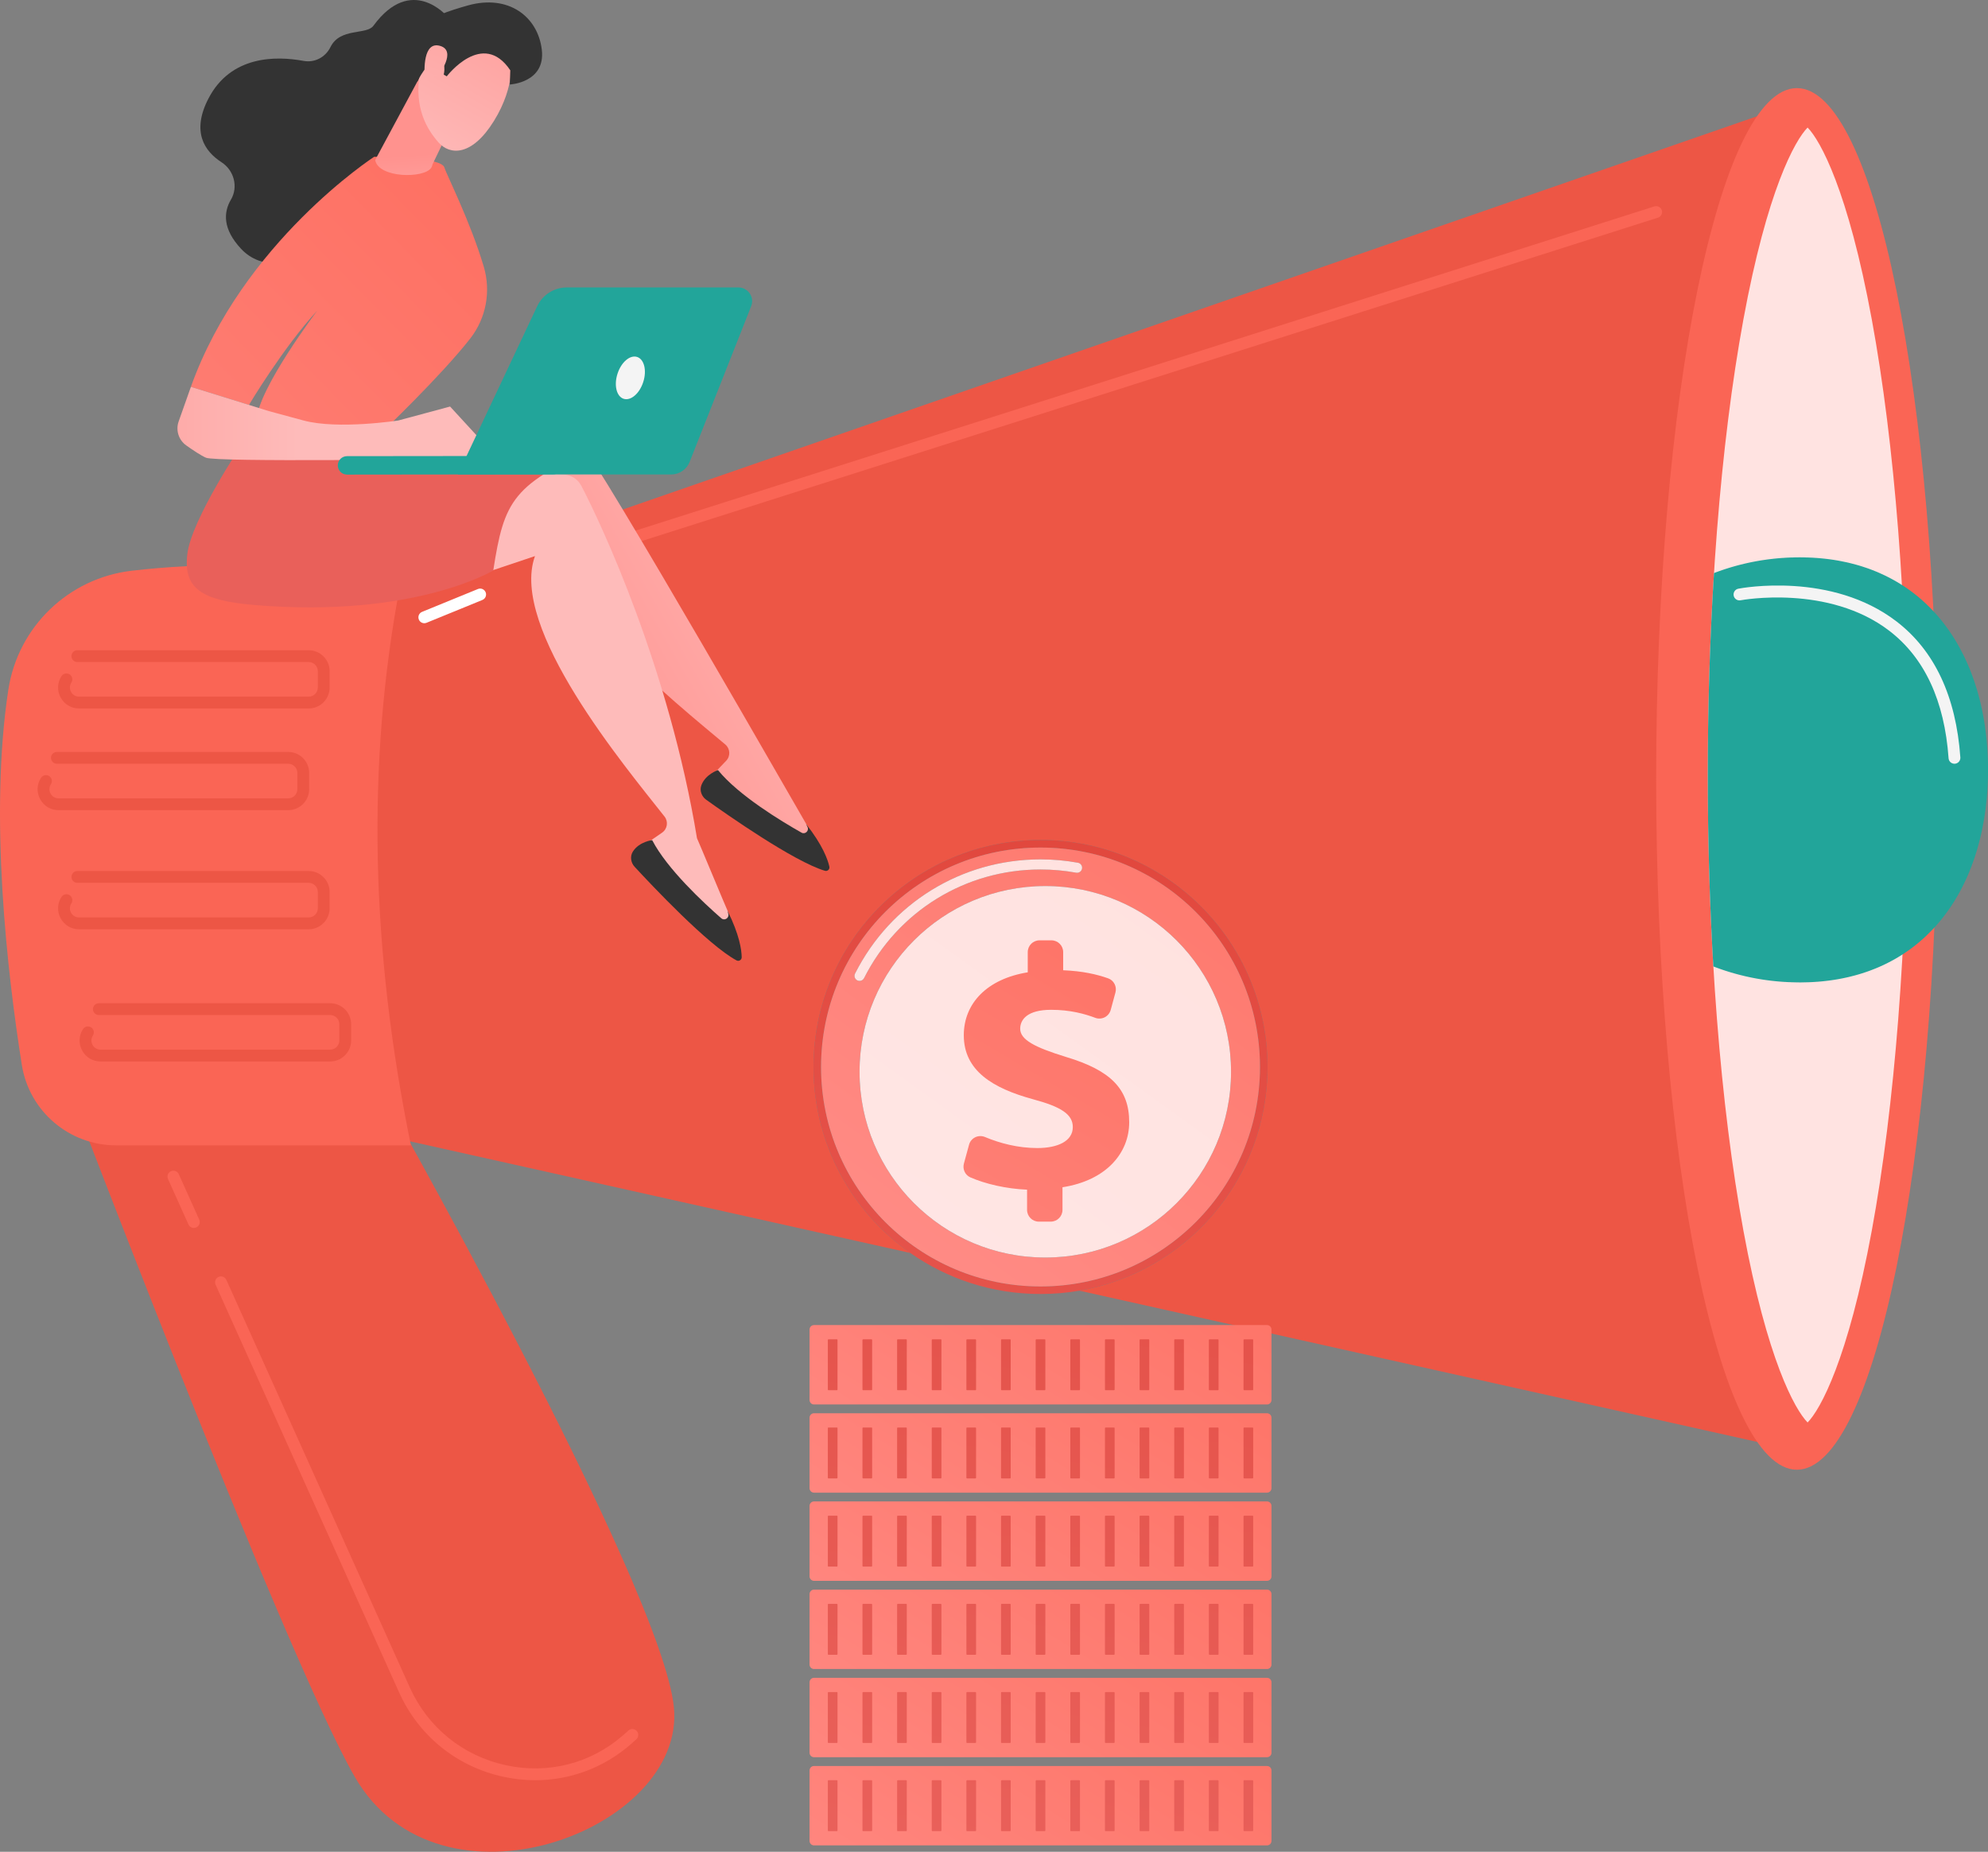 <?xml version="1.0" encoding="UTF-8"?> <svg xmlns="http://www.w3.org/2000/svg" xmlns:xlink="http://www.w3.org/1999/xlink" xmlns:xodm="http://www.corel.com/coreldraw/odm/2003" xml:space="preserve" width="878.251mm" height="818.083mm" version="1.0" shape-rendering="geometricPrecision" text-rendering="geometricPrecision" image-rendering="optimizeQuality" fill-rule="evenodd" clip-rule="evenodd" viewBox="0 0 92881.93 86518.62"><rect x="0" y="0" width="92881.93" height="86518.62" fill="#808080" stroke="none"/> <defs> <linearGradient id="id0" gradientUnits="userSpaceOnUse" x1="39955.2" y1="24709.95" x2="25066.37" y2="33193.83"> <stop offset="0" stop-opacity="1" stop-color="#FEBBBA"></stop> <stop offset="1" stop-opacity="1" stop-color="#FF928E"></stop> </linearGradient> <linearGradient id="id1" gradientUnits="userSpaceOnUse" x1="38514.7" y1="26804.43" x2="89456.78" y2="-5086.19"> <stop offset="0" stop-opacity="1" stop-color="#FEBBBA"></stop> <stop offset="1" stop-opacity="1" stop-color="#FF928E"></stop> </linearGradient> <linearGradient id="id2" gradientUnits="userSpaceOnUse" x1="-740344.7" y1="795511.36" x2="-708193.53" y2="762754.16"> <stop offset="0" stop-opacity="1" stop-color="#E1473D"></stop> <stop offset="1" stop-opacity="1" stop-color="#E9605A"></stop> </linearGradient> <linearGradient id="id3" gradientUnits="userSpaceOnUse" x1="22755.19" y1="8475.5" x2="-11873.38" y2="42275.32"> <stop offset="0" stop-opacity="1" stop-color="#FE7062"></stop> <stop offset="1" stop-opacity="1" stop-color="#FF928E"></stop> </linearGradient> <linearGradient id="id4" gradientUnits="userSpaceOnUse" x1="13933.23" y1="19739.67" x2="-809.15" y2="19739.67"> <stop offset="0" stop-opacity="1" stop-color="#FEBBBA"></stop> <stop offset="1" stop-opacity="1" stop-color="#FF928E"></stop> </linearGradient> <linearGradient id="id5" gradientUnits="userSpaceOnUse" x1="19883.99" y1="12322.55" x2="19545.51" y2="7229.94"> <stop offset="0" stop-opacity="1" stop-color="#FEBBBA"></stop> <stop offset="1" stop-opacity="1" stop-color="#FF928E"></stop> </linearGradient> <linearGradient id="id6" gradientUnits="userSpaceOnUse" x1="19616.85" y1="7755.57" x2="25492.91" y2="-2618.53"> <stop offset="0" stop-opacity="1" stop-color="#FEBBBA"></stop> <stop offset="1" stop-opacity="1" stop-color="#FF928E"></stop> </linearGradient> <linearGradient id="id7" gradientUnits="userSpaceOnUse" x1="18593.56" y1="6992.91" x2="22936.84" y2="-3963.85"> <stop offset="0" stop-opacity="1" stop-color="#FEBBBA"></stop> <stop offset="1" stop-opacity="1" stop-color="#FF928E"></stop> </linearGradient> <linearGradient id="id8" gradientUnits="userSpaceOnUse" x1="50514.39" y1="37838.94" x2="42913.39" y2="85894.43"> <stop offset="0" stop-opacity="1" stop-color="#E1473D"></stop> <stop offset="1" stop-opacity="1" stop-color="#E9605A"></stop> </linearGradient> <linearGradient id="id9" gradientUnits="userSpaceOnUse" x1="62185.02" y1="31037.51" x2="37270.52" y2="65580.01"> <stop offset="0" stop-opacity="1" stop-color="#FE7062"></stop> <stop offset="1" stop-opacity="1" stop-color="#FF928E"></stop> </linearGradient> <linearGradient id="id10" gradientUnits="userSpaceOnUse" x1="62107.71" y1="31037.51" x2="37316.97" y2="65580.01"> <stop offset="0" stop-opacity="1" stop-color="#FFE0DD"></stop> <stop offset="1" stop-opacity="1" stop-color="#FFE7E6"></stop> </linearGradient> <linearGradient id="id11" gradientUnits="userSpaceOnUse" x1="62185.02" y1="31037.51" x2="37270.52" y2="65580.01"> <stop offset="0" stop-opacity="1" stop-color="#FFE0DD"></stop> <stop offset="1" stop-opacity="1" stop-color="#FFE7E6"></stop> </linearGradient> <linearGradient id="id12" gradientUnits="userSpaceOnUse" x1="55095.01" y1="39963.69" x2="32843.17" y2="77568.18"> <stop offset="0" stop-opacity="1" stop-color="#FE7062"></stop> <stop offset="1" stop-opacity="1" stop-color="#FF928E"></stop> </linearGradient> <linearGradient id="id13" gradientUnits="userSpaceOnUse" x1="54880.66" y1="53715.41" x2="39146.97" y2="78946"> <stop offset="0" stop-opacity="1" stop-color="#FE7062"></stop> <stop offset="1" stop-opacity="1" stop-color="#FF928E"></stop> </linearGradient> <linearGradient id="id14" gradientUnits="userSpaceOnUse" x1="43221.97" y1="36460.37" x2="35559.3" y2="84905.74"> <stop offset="0" stop-opacity="1" stop-color="#E1473D"></stop> <stop offset="1" stop-opacity="1" stop-color="#E9605A"></stop> </linearGradient> <linearGradient id="id15" gradientUnits="userSpaceOnUse" x1="44800.52" y1="36712.21" x2="37137.84" y2="85157.58"> <stop offset="0" stop-opacity="1" stop-color="#E1473D"></stop> <stop offset="1" stop-opacity="1" stop-color="#E9605A"></stop> </linearGradient> <linearGradient id="id16" gradientUnits="userSpaceOnUse" x1="46379.43" y1="36963.67" x2="38716.76" y2="85409.04"> <stop offset="0" stop-opacity="1" stop-color="#E1473D"></stop> <stop offset="1" stop-opacity="1" stop-color="#E9605A"></stop> </linearGradient> <linearGradient id="id17" gradientUnits="userSpaceOnUse" x1="47957.98" y1="37215.51" x2="40295.34" y2="85660.5"> <stop offset="0" stop-opacity="1" stop-color="#E1473D"></stop> <stop offset="1" stop-opacity="1" stop-color="#E9605A"></stop> </linearGradient> <linearGradient id="id18" gradientUnits="userSpaceOnUse" x1="49536.52" y1="37467.34" x2="41873.85" y2="85912.71"> <stop offset="0" stop-opacity="1" stop-color="#E1473D"></stop> <stop offset="1" stop-opacity="1" stop-color="#E9605A"></stop> </linearGradient> <linearGradient id="id19" gradientUnits="userSpaceOnUse" x1="51115.44" y1="37719.18" x2="43452.77" y2="86164.55"> <stop offset="0" stop-opacity="1" stop-color="#E1473D"></stop> <stop offset="1" stop-opacity="1" stop-color="#E9605A"></stop> </linearGradient> <linearGradient id="id20" gradientUnits="userSpaceOnUse" x1="52693.98" y1="37970.64" x2="45031.31" y2="86416.01"> <stop offset="0" stop-opacity="1" stop-color="#E1473D"></stop> <stop offset="1" stop-opacity="1" stop-color="#E9605A"></stop> </linearGradient> <linearGradient id="id21" gradientUnits="userSpaceOnUse" x1="54272.53" y1="38222.48" x2="46609.89" y2="86667.47"> <stop offset="0" stop-opacity="1" stop-color="#E1473D"></stop> <stop offset="1" stop-opacity="1" stop-color="#E9605A"></stop> </linearGradient> <linearGradient id="id22" gradientUnits="userSpaceOnUse" x1="55851.07" y1="38474.31" x2="48188.4" y2="86919.68"> <stop offset="0" stop-opacity="1" stop-color="#E1473D"></stop> <stop offset="1" stop-opacity="1" stop-color="#E9605A"></stop> </linearGradient> <linearGradient id="id23" gradientUnits="userSpaceOnUse" x1="57429.99" y1="38726.15" x2="49767.32" y2="87171.52"> <stop offset="0" stop-opacity="1" stop-color="#E1473D"></stop> <stop offset="1" stop-opacity="1" stop-color="#E9605A"></stop> </linearGradient> <linearGradient id="id24" gradientUnits="userSpaceOnUse" x1="59008.53" y1="38977.98" x2="51345.86" y2="87423.35"> <stop offset="0" stop-opacity="1" stop-color="#E1473D"></stop> <stop offset="1" stop-opacity="1" stop-color="#E9605A"></stop> </linearGradient> <linearGradient id="id25" gradientUnits="userSpaceOnUse" x1="60587.08" y1="39229.82" x2="52924.44" y2="87674.81"> <stop offset="0" stop-opacity="1" stop-color="#E1473D"></stop> <stop offset="1" stop-opacity="1" stop-color="#E9605A"></stop> </linearGradient> <linearGradient id="id26" gradientUnits="userSpaceOnUse" x1="62165.99" y1="39481.65" x2="54503.32" y2="87927.02"> <stop offset="0" stop-opacity="1" stop-color="#E1473D"></stop> <stop offset="1" stop-opacity="1" stop-color="#E9605A"></stop> </linearGradient> <linearGradient id="id27" gradientUnits="userSpaceOnUse" x1="54880.66" y1="57835.45" x2="39146.97" y2="83066.03"> <stop offset="0" stop-opacity="1" stop-color="#FE7062"></stop> <stop offset="1" stop-opacity="1" stop-color="#FF928E"></stop> </linearGradient> <linearGradient id="id28" gradientUnits="userSpaceOnUse" x1="43862.94" y1="36528.27" x2="36200.27" y2="84973.64"> <stop offset="0" stop-opacity="1" stop-color="#E1473D"></stop> <stop offset="1" stop-opacity="1" stop-color="#E9605A"></stop> </linearGradient> <linearGradient id="id29" gradientUnits="userSpaceOnUse" x1="45441.49" y1="36780.11" x2="37778.81" y2="85225.48"> <stop offset="0" stop-opacity="1" stop-color="#E1473D"></stop> <stop offset="1" stop-opacity="1" stop-color="#E9605A"></stop> </linearGradient> <linearGradient id="id30" gradientUnits="userSpaceOnUse" x1="47020.4" y1="37031.57" x2="39357.73" y2="85476.94"> <stop offset="0" stop-opacity="1" stop-color="#E1473D"></stop> <stop offset="1" stop-opacity="1" stop-color="#E9605A"></stop> </linearGradient> <linearGradient id="id31" gradientUnits="userSpaceOnUse" x1="48598.95" y1="37283.41" x2="40936.31" y2="85728.4"> <stop offset="0" stop-opacity="1" stop-color="#E1473D"></stop> <stop offset="1" stop-opacity="1" stop-color="#E9605A"></stop> </linearGradient> <linearGradient id="id32" gradientUnits="userSpaceOnUse" x1="50177.49" y1="37535.24" x2="42514.82" y2="85980.61"> <stop offset="0" stop-opacity="1" stop-color="#E1473D"></stop> <stop offset="1" stop-opacity="1" stop-color="#E9605A"></stop> </linearGradient> <linearGradient id="id33" gradientUnits="userSpaceOnUse" x1="51756.03" y1="37787.08" x2="44093.36" y2="86232.45"> <stop offset="0" stop-opacity="1" stop-color="#E1473D"></stop> <stop offset="1" stop-opacity="1" stop-color="#E9605A"></stop> </linearGradient> <linearGradient id="id34" gradientUnits="userSpaceOnUse" x1="53334.95" y1="38038.92" x2="45672.28" y2="86484.28"> <stop offset="0" stop-opacity="1" stop-color="#E1473D"></stop> <stop offset="1" stop-opacity="1" stop-color="#E9605A"></stop> </linearGradient> <linearGradient id="id35" gradientUnits="userSpaceOnUse" x1="54913.5" y1="38290.75" x2="47250.86" y2="86735.75"> <stop offset="0" stop-opacity="1" stop-color="#E1473D"></stop> <stop offset="1" stop-opacity="1" stop-color="#E9605A"></stop> </linearGradient> <linearGradient id="id36" gradientUnits="userSpaceOnUse" x1="56492.04" y1="38542.21" x2="48829.37" y2="86987.58"> <stop offset="0" stop-opacity="1" stop-color="#E1473D"></stop> <stop offset="1" stop-opacity="1" stop-color="#E9605A"></stop> </linearGradient> <linearGradient id="id37" gradientUnits="userSpaceOnUse" x1="58070.96" y1="38794.05" x2="50408.28" y2="87239.42"> <stop offset="0" stop-opacity="1" stop-color="#E1473D"></stop> <stop offset="1" stop-opacity="1" stop-color="#E9605A"></stop> </linearGradient> <linearGradient id="id38" gradientUnits="userSpaceOnUse" x1="59649.5" y1="39045.89" x2="51986.83" y2="87491.25"> <stop offset="0" stop-opacity="1" stop-color="#E1473D"></stop> <stop offset="1" stop-opacity="1" stop-color="#E9605A"></stop> </linearGradient> <linearGradient id="id39" gradientUnits="userSpaceOnUse" x1="61228.04" y1="39297.72" x2="53565.41" y2="87742.72"> <stop offset="0" stop-opacity="1" stop-color="#E1473D"></stop> <stop offset="1" stop-opacity="1" stop-color="#E9605A"></stop> </linearGradient> <linearGradient id="id40" gradientUnits="userSpaceOnUse" x1="62806.96" y1="39549.56" x2="55144.29" y2="87994.92"> <stop offset="0" stop-opacity="1" stop-color="#E1473D"></stop> <stop offset="1" stop-opacity="1" stop-color="#E9605A"></stop> </linearGradient> <linearGradient id="id41" gradientUnits="userSpaceOnUse" x1="54880.66" y1="61955.48" x2="39146.97" y2="87186.07"> <stop offset="0" stop-opacity="1" stop-color="#FE7062"></stop> <stop offset="1" stop-opacity="1" stop-color="#FF928E"></stop> </linearGradient> <linearGradient id="id42" gradientUnits="userSpaceOnUse" x1="44503.91" y1="36595.8" x2="36841.24" y2="85041.17"> <stop offset="0" stop-opacity="1" stop-color="#E1473D"></stop> <stop offset="1" stop-opacity="1" stop-color="#E9605A"></stop> </linearGradient> <linearGradient id="id43" gradientUnits="userSpaceOnUse" x1="46082.45" y1="36847.64" x2="38419.78" y2="85293.01"> <stop offset="0" stop-opacity="1" stop-color="#E1473D"></stop> <stop offset="1" stop-opacity="1" stop-color="#E9605A"></stop> </linearGradient> <linearGradient id="id44" gradientUnits="userSpaceOnUse" x1="47661" y1="37099.48" x2="39998.33" y2="85544.84"> <stop offset="0" stop-opacity="1" stop-color="#E1473D"></stop> <stop offset="1" stop-opacity="1" stop-color="#E9605A"></stop> </linearGradient> <linearGradient id="id45" gradientUnits="userSpaceOnUse" x1="49239.92" y1="37351.31" x2="41577.28" y2="85796.31"> <stop offset="0" stop-opacity="1" stop-color="#E1473D"></stop> <stop offset="1" stop-opacity="1" stop-color="#E9605A"></stop> </linearGradient> <linearGradient id="id46" gradientUnits="userSpaceOnUse" x1="50818.46" y1="37603.15" x2="43155.79" y2="86048.51"> <stop offset="0" stop-opacity="1" stop-color="#E1473D"></stop> <stop offset="1" stop-opacity="1" stop-color="#E9605A"></stop> </linearGradient> <linearGradient id="id47" gradientUnits="userSpaceOnUse" x1="52397" y1="37854.98" x2="44734.33" y2="86300.35"> <stop offset="0" stop-opacity="1" stop-color="#E1473D"></stop> <stop offset="1" stop-opacity="1" stop-color="#E9605A"></stop> </linearGradient> <linearGradient id="id48" gradientUnits="userSpaceOnUse" x1="53975.92" y1="38106.82" x2="46313.25" y2="86552.19"> <stop offset="0" stop-opacity="1" stop-color="#E1473D"></stop> <stop offset="1" stop-opacity="1" stop-color="#E9605A"></stop> </linearGradient> <linearGradient id="id49" gradientUnits="userSpaceOnUse" x1="55554.46" y1="38358.65" x2="47891.83" y2="86803.65"> <stop offset="0" stop-opacity="1" stop-color="#E1473D"></stop> <stop offset="1" stop-opacity="1" stop-color="#E9605A"></stop> </linearGradient> <linearGradient id="id50" gradientUnits="userSpaceOnUse" x1="57133.01" y1="38610.49" x2="49470.34" y2="87055.86"> <stop offset="0" stop-opacity="1" stop-color="#E1473D"></stop> <stop offset="1" stop-opacity="1" stop-color="#E9605A"></stop> </linearGradient> <linearGradient id="id51" gradientUnits="userSpaceOnUse" x1="58711.92" y1="38861.95" x2="51049.25" y2="87307.32"> <stop offset="0" stop-opacity="1" stop-color="#E1473D"></stop> <stop offset="1" stop-opacity="1" stop-color="#E9605A"></stop> </linearGradient> <linearGradient id="id52" gradientUnits="userSpaceOnUse" x1="60290.47" y1="39113.79" x2="52627.8" y2="87559.16"> <stop offset="0" stop-opacity="1" stop-color="#E1473D"></stop> <stop offset="1" stop-opacity="1" stop-color="#E9605A"></stop> </linearGradient> <linearGradient id="id53" gradientUnits="userSpaceOnUse" x1="61869.01" y1="39365.62" x2="54206.34" y2="87810.99"> <stop offset="0" stop-opacity="1" stop-color="#E1473D"></stop> <stop offset="1" stop-opacity="1" stop-color="#E9605A"></stop> </linearGradient> <linearGradient id="id54" gradientUnits="userSpaceOnUse" x1="63447.56" y1="39617.46" x2="55784.88" y2="88062.83"> <stop offset="0" stop-opacity="1" stop-color="#E1473D"></stop> <stop offset="1" stop-opacity="1" stop-color="#E9605A"></stop> </linearGradient> <linearGradient id="id55" gradientUnits="userSpaceOnUse" x1="54880.66" y1="66075.51" x2="39146.93" y2="91306.14"> <stop offset="0" stop-opacity="1" stop-color="#FE7062"></stop> <stop offset="1" stop-opacity="1" stop-color="#FF928E"></stop> </linearGradient> <linearGradient id="id56" gradientUnits="userSpaceOnUse" x1="45144.88" y1="36664.08" x2="37482.24" y2="85109.45"> <stop offset="0" stop-opacity="1" stop-color="#E1473D"></stop> <stop offset="1" stop-opacity="1" stop-color="#E9605A"></stop> </linearGradient> <linearGradient id="id57" gradientUnits="userSpaceOnUse" x1="46723.42" y1="36915.91" x2="39060.79" y2="85361.28"> <stop offset="0" stop-opacity="1" stop-color="#E1473D"></stop> <stop offset="1" stop-opacity="1" stop-color="#E9605A"></stop> </linearGradient> <linearGradient id="id58" gradientUnits="userSpaceOnUse" x1="48301.97" y1="37167.38" x2="40639.33" y2="85612.74"> <stop offset="0" stop-opacity="1" stop-color="#E1473D"></stop> <stop offset="1" stop-opacity="1" stop-color="#E9605A"></stop> </linearGradient> <linearGradient id="id59" gradientUnits="userSpaceOnUse" x1="49880.88" y1="37419.21" x2="42218.25" y2="85864.21"> <stop offset="0" stop-opacity="1" stop-color="#E1473D"></stop> <stop offset="1" stop-opacity="1" stop-color="#E9605A"></stop> </linearGradient> <linearGradient id="id60" gradientUnits="userSpaceOnUse" x1="51459.43" y1="37671.05" x2="43796.79" y2="86116.42"> <stop offset="0" stop-opacity="1" stop-color="#E1473D"></stop> <stop offset="1" stop-opacity="1" stop-color="#E9605A"></stop> </linearGradient> <linearGradient id="id61" gradientUnits="userSpaceOnUse" x1="53037.97" y1="37922.88" x2="45375.34" y2="86368.25"> <stop offset="0" stop-opacity="1" stop-color="#E1473D"></stop> <stop offset="1" stop-opacity="1" stop-color="#E9605A"></stop> </linearGradient> <linearGradient id="id62" gradientUnits="userSpaceOnUse" x1="54616.89" y1="38174.72" x2="46954.25" y2="86620.09"> <stop offset="0" stop-opacity="1" stop-color="#E1473D"></stop> <stop offset="1" stop-opacity="1" stop-color="#E9605A"></stop> </linearGradient> <linearGradient id="id63" gradientUnits="userSpaceOnUse" x1="56195.43" y1="38426.56" x2="48532.8" y2="86871.55"> <stop offset="0" stop-opacity="1" stop-color="#E1473D"></stop> <stop offset="1" stop-opacity="1" stop-color="#E9605A"></stop> </linearGradient> <linearGradient id="id64" gradientUnits="userSpaceOnUse" x1="57773.98" y1="38678.39" x2="50111.34" y2="87123.76"> <stop offset="0" stop-opacity="1" stop-color="#E1473D"></stop> <stop offset="1" stop-opacity="1" stop-color="#E9605A"></stop> </linearGradient> <linearGradient id="id65" gradientUnits="userSpaceOnUse" x1="59352.52" y1="38930.23" x2="51689.89" y2="87375.6"> <stop offset="0" stop-opacity="1" stop-color="#E1473D"></stop> <stop offset="1" stop-opacity="1" stop-color="#E9605A"></stop> </linearGradient> <linearGradient id="id66" gradientUnits="userSpaceOnUse" x1="60931.44" y1="39182.06" x2="53268.8" y2="87627.43"> <stop offset="0" stop-opacity="1" stop-color="#E1473D"></stop> <stop offset="1" stop-opacity="1" stop-color="#E9605A"></stop> </linearGradient> <linearGradient id="id67" gradientUnits="userSpaceOnUse" x1="62509.98" y1="39433.53" x2="54847.35" y2="87878.52"> <stop offset="0" stop-opacity="1" stop-color="#E1473D"></stop> <stop offset="1" stop-opacity="1" stop-color="#E9605A"></stop> </linearGradient> <linearGradient id="id68" gradientUnits="userSpaceOnUse" x1="64088.53" y1="39685.36" x2="56425.89" y2="88130.73"> <stop offset="0" stop-opacity="1" stop-color="#E1473D"></stop> <stop offset="1" stop-opacity="1" stop-color="#E9605A"></stop> </linearGradient> <linearGradient id="id69" gradientUnits="userSpaceOnUse" x1="54880.66" y1="70195.55" x2="39146.93" y2="95426.17"> <stop offset="0" stop-opacity="1" stop-color="#FE7062"></stop> <stop offset="1" stop-opacity="1" stop-color="#FF928E"></stop> </linearGradient> <linearGradient id="id70" gradientUnits="userSpaceOnUse" x1="45785.85" y1="36731.98" x2="38123.21" y2="85177.35"> <stop offset="0" stop-opacity="1" stop-color="#E1473D"></stop> <stop offset="1" stop-opacity="1" stop-color="#E9605A"></stop> </linearGradient> <linearGradient id="id71" gradientUnits="userSpaceOnUse" x1="47364.39" y1="36983.82" x2="39701.76" y2="85429.18"> <stop offset="0" stop-opacity="1" stop-color="#E1473D"></stop> <stop offset="1" stop-opacity="1" stop-color="#E9605A"></stop> </linearGradient> <linearGradient id="id72" gradientUnits="userSpaceOnUse" x1="48942.94" y1="37235.65" x2="41280.3" y2="85681.02"> <stop offset="0" stop-opacity="1" stop-color="#E1473D"></stop> <stop offset="1" stop-opacity="1" stop-color="#E9605A"></stop> </linearGradient> <linearGradient id="id73" gradientUnits="userSpaceOnUse" x1="50521.85" y1="37487.49" x2="42859.22" y2="85932.48"> <stop offset="0" stop-opacity="1" stop-color="#E1473D"></stop> <stop offset="1" stop-opacity="1" stop-color="#E9605A"></stop> </linearGradient> <linearGradient id="id74" gradientUnits="userSpaceOnUse" x1="52100.4" y1="37739.32" x2="44437.76" y2="86184.69"> <stop offset="0" stop-opacity="1" stop-color="#E1473D"></stop> <stop offset="1" stop-opacity="1" stop-color="#E9605A"></stop> </linearGradient> <linearGradient id="id75" gradientUnits="userSpaceOnUse" x1="53678.94" y1="37991.16" x2="46016.31" y2="86436.53"> <stop offset="0" stop-opacity="1" stop-color="#E1473D"></stop> <stop offset="1" stop-opacity="1" stop-color="#E9605A"></stop> </linearGradient> <linearGradient id="id76" gradientUnits="userSpaceOnUse" x1="55257.48" y1="38242.62" x2="47594.85" y2="86687.99"> <stop offset="0" stop-opacity="1" stop-color="#E1473D"></stop> <stop offset="1" stop-opacity="1" stop-color="#E9605A"></stop> </linearGradient> <linearGradient id="id77" gradientUnits="userSpaceOnUse" x1="56836.4" y1="38494.46" x2="49173.77" y2="86939.45"> <stop offset="0" stop-opacity="1" stop-color="#E1473D"></stop> <stop offset="1" stop-opacity="1" stop-color="#E9605A"></stop> </linearGradient> <linearGradient id="id78" gradientUnits="userSpaceOnUse" x1="58414.95" y1="38746.29" x2="50752.27" y2="87191.66"> <stop offset="0" stop-opacity="1" stop-color="#E1473D"></stop> <stop offset="1" stop-opacity="1" stop-color="#E9605A"></stop> </linearGradient> <linearGradient id="id79" gradientUnits="userSpaceOnUse" x1="59993.49" y1="38997.76" x2="52330.85" y2="87443.12"> <stop offset="0" stop-opacity="1" stop-color="#E1473D"></stop> <stop offset="1" stop-opacity="1" stop-color="#E9605A"></stop> </linearGradient> <linearGradient id="id80" gradientUnits="userSpaceOnUse" x1="61572.41" y1="39249.59" x2="53909.77" y2="87694.96"> <stop offset="0" stop-opacity="1" stop-color="#E1473D"></stop> <stop offset="1" stop-opacity="1" stop-color="#E9605A"></stop> </linearGradient> <linearGradient id="id81" gradientUnits="userSpaceOnUse" x1="63150.95" y1="39501.43" x2="55488.32" y2="87946.42"> <stop offset="0" stop-opacity="1" stop-color="#E1473D"></stop> <stop offset="1" stop-opacity="1" stop-color="#E9605A"></stop> </linearGradient> <linearGradient id="id82" gradientUnits="userSpaceOnUse" x1="64729.49" y1="39753.26" x2="57066.82" y2="88198.63"> <stop offset="0" stop-opacity="1" stop-color="#E1473D"></stop> <stop offset="1" stop-opacity="1" stop-color="#E9605A"></stop> </linearGradient> <linearGradient id="id83" gradientUnits="userSpaceOnUse" x1="54880.66" y1="74315.95" x2="39146.97" y2="99546.54"> <stop offset="0" stop-opacity="1" stop-color="#FE7062"></stop> <stop offset="1" stop-opacity="1" stop-color="#FF928E"></stop> </linearGradient> <linearGradient id="id84" gradientUnits="userSpaceOnUse" x1="46426.44" y1="36799.88" x2="38763.77" y2="85245.25"> <stop offset="0" stop-opacity="1" stop-color="#E1473D"></stop> <stop offset="1" stop-opacity="1" stop-color="#E9605A"></stop> </linearGradient> <linearGradient id="id85" gradientUnits="userSpaceOnUse" x1="48005.36" y1="37051.72" x2="40342.69" y2="85497.09"> <stop offset="0" stop-opacity="1" stop-color="#E1473D"></stop> <stop offset="1" stop-opacity="1" stop-color="#E9605A"></stop> </linearGradient> <linearGradient id="id86" gradientUnits="userSpaceOnUse" x1="49583.9" y1="37303.56" x2="41921.23" y2="85748.92"> <stop offset="0" stop-opacity="1" stop-color="#E1473D"></stop> <stop offset="1" stop-opacity="1" stop-color="#E9605A"></stop> </linearGradient> <linearGradient id="id87" gradientUnits="userSpaceOnUse" x1="51162.45" y1="37555.39" x2="43499.81" y2="86000.39"> <stop offset="0" stop-opacity="1" stop-color="#E1473D"></stop> <stop offset="1" stop-opacity="1" stop-color="#E9605A"></stop> </linearGradient> <linearGradient id="id88" gradientUnits="userSpaceOnUse" x1="52741.37" y1="37806.85" x2="45078.69" y2="86252.22"> <stop offset="0" stop-opacity="1" stop-color="#E1473D"></stop> <stop offset="1" stop-opacity="1" stop-color="#E9605A"></stop> </linearGradient> <linearGradient id="id89" gradientUnits="userSpaceOnUse" x1="54319.91" y1="38058.69" x2="46657.24" y2="86504.06"> <stop offset="0" stop-opacity="1" stop-color="#E1473D"></stop> <stop offset="1" stop-opacity="1" stop-color="#E9605A"></stop> </linearGradient> <linearGradient id="id90" gradientUnits="userSpaceOnUse" x1="55898.45" y1="38310.53" x2="48235.78" y2="86755.89"> <stop offset="0" stop-opacity="1" stop-color="#E1473D"></stop> <stop offset="1" stop-opacity="1" stop-color="#E9605A"></stop> </linearGradient> <linearGradient id="id91" gradientUnits="userSpaceOnUse" x1="57477.37" y1="38562.36" x2="49814.74" y2="87007.36"> <stop offset="0" stop-opacity="1" stop-color="#E1473D"></stop> <stop offset="1" stop-opacity="1" stop-color="#E9605A"></stop> </linearGradient> <linearGradient id="id92" gradientUnits="userSpaceOnUse" x1="59055.91" y1="38814.2" x2="51393.24" y2="87259.56"> <stop offset="0" stop-opacity="1" stop-color="#E1473D"></stop> <stop offset="1" stop-opacity="1" stop-color="#E9605A"></stop> </linearGradient> <linearGradient id="id93" gradientUnits="userSpaceOnUse" x1="60634.46" y1="39066.03" x2="52971.79" y2="87511.4"> <stop offset="0" stop-opacity="1" stop-color="#E1473D"></stop> <stop offset="1" stop-opacity="1" stop-color="#E9605A"></stop> </linearGradient> <linearGradient id="id94" gradientUnits="userSpaceOnUse" x1="62213.37" y1="39317.87" x2="54550.7" y2="87763.24"> <stop offset="0" stop-opacity="1" stop-color="#E1473D"></stop> <stop offset="1" stop-opacity="1" stop-color="#E9605A"></stop> </linearGradient> <linearGradient id="id95" gradientUnits="userSpaceOnUse" x1="63791.92" y1="39569.33" x2="56129.28" y2="88014.33"> <stop offset="0" stop-opacity="1" stop-color="#E1473D"></stop> <stop offset="1" stop-opacity="1" stop-color="#E9605A"></stop> </linearGradient> <linearGradient id="id96" gradientUnits="userSpaceOnUse" x1="65370.46" y1="39821.17" x2="57707.79" y2="88266.53"> <stop offset="0" stop-opacity="1" stop-color="#E1473D"></stop> <stop offset="1" stop-opacity="1" stop-color="#E9605A"></stop> </linearGradient> </defs> <g id="Camada_x0020_1">  <path fill="#ED5645" d="M2402.26 48705.55c0,0 10769.59,28402.62 14172.16,34311.22 3949.44,6858.92 15484.71,2488.2 14910.48,-3251.88 -573.77,-5739.89 -14050.92,-29465.14 -14050.92,-29465.14l-15031.72 -1594.19z"></path> <path fill="#ED5645" d="M83188.07 67611.88l-32756.57 -7308.79c4991.67,-861.92 8788.17,-5212.83 8788.17,-10450.67 0,-5857.08 -4748.34,-10605.79 -10605.5,-10605.79 -5857.46,0 -10605.79,4748.72 -10605.79,10605.79 0,3593.63 1786.77,6769.38 4520.37,8687.39l-25428.7 -5673.56 -1975.47 -441.01 724.92 -9670.84 1104.31 -14738.94 66937.19 -23207.71 -702.93 62804.13z"></path> <path fill="#FA6555" fill-rule="nonzero" d="M90529.71 36391.68c0,17825.52 -2943.83,32276.11 -6575.49,32276.11 -3632.6,0 -6576.42,-14450.59 -6576.42,-32276.11 0,-17825.42 2943.82,-32275.55 6576.42,-32275.55 3631.66,0 6575.49,14450.12 6575.49,32275.55z"></path> <path fill="#FFE3E1" d="M84453.35 66460.58c-594.43,-604.8 -1889.9,-2936.65 -2999.49,-8966.87 -1072.8,-5827.73 -1663.45,-13386.47 -1663.45,-21284.04 0,-7897.56 590.66,-15456.4 1663.45,-21284.03 1109.59,-6030.5 2405.06,-8361.97 2999.49,-8966.78 594.42,604.81 1888.95,2936.28 2999.49,8966.78 1072.8,5827.64 1663.45,13386.47 1663.45,21284.03 0,7897.57 -590.66,15456.31 -1663.45,21284.04 -1110.54,6030.21 -2405.07,8362.07 -2999.49,8966.87z"></path> <path fill="#22A59A" d="M84050.45 45899.12l0 -0.49 -80.34 0c-105.68,-1.02 -211.02,-3.5 -315.93,-7.4l0 -2.03 -51.79 0c-55.18,-2.31 -110.25,-5.02 -165.23,-8.11l0 -1.32 -23.58 0c-36.22,-2.12 -72.39,-4.44 -108.52,-6.9l0 -2.54 -36.47 0c-31.92,-2.27 -63.79,-4.7 -95.63,-7.23l0 -2.21 -27.53 0c-34.9,-2.87 -69.75,-5.91 -104.56,-9.1l0 -0.34 -3.69 0c-30.26,-2.78 -60.48,-5.68 -90.67,-8.7l0 -0.73 -7.15 0c-25.95,-2.61 -51.87,-5.33 -77.76,-8.11l0 -1.32 -12.27 0c-21.09,-2.29 -42.17,-4.65 -63.22,-7.06l0 -2.37 -20.89 0c-18.21,-2.12 -36.41,-4.3 -54.59,-6.51l0 -2.92 -23.81 0c-20.39,-2.52 -40.76,-5.09 -61.11,-7.71l0 -1.73 -13.18 0c-20.79,-2.71 -41.56,-5.48 -62.31,-8.3l0 -1.13 -8.26 0c-63.48,-8.68 -126.77,-17.9 -189.88,-27.63l0 -0.67 -4.31 0c-17.45,-2.7 -34.88,-5.43 -52.3,-8.21l0 -1.23 -7.65 0c-16.33,-2.61 -32.67,-5.25 -48.97,-7.93l0 -1.51 -9.04 0c-15.86,-2.62 -31.73,-5.27 -47.57,-7.96l0 -1.47 -8.55 0c-16.03,-2.74 -32.06,-5.5 -48.07,-8.3l0 -1.13 -6.45 0c-16.73,-2.94 -33.46,-5.93 -50.16,-8.96l0 -0.48 -2.68 0c-14.85,-2.69 -29.68,-5.44 -44.5,-8.18l0 -1.26 -6.83 0c-16.6,-3.09 -33.2,-6.22 -49.78,-9.37l0 -0.06 -0.33 0c-31.39,-5.98 -62.74,-12.05 -94.03,-18.29l0 -0.59 -2.95 0c-14.75,-2.95 -29.5,-5.95 -44.22,-8.96l0 -0.48 -2.35 0 -35.4 -7.3 0 -2.14 -10.25 0c-12.32,-2.57 -24.63,-5.12 -36.93,-7.73l0 -1.7 -7.92 0 -39.26 -8.42 0 -1.02 -4.72 0 -33.02 -7.25 0 -2.18 -9.89 0 -37.29 -8.3 0 -1.14 -5.04 0 -32.7 -7.4 0 -2.03 -8.95 0c-12.75,-2.93 -25.49,-5.91 -38.23,-8.88l0 -0.55 -2.38 0c-75,-17.49 -149.71,-35.74 -224.07,-54.72l0 -1.89 -7.34 0 -30.39 -7.82 0 -1.62 -6.3 0 -31.44 -8.25 0 -1.18 -4.51 0 -33.24 -8.77 0 -0.67 -2.45 0 -25.85 -6.96 0 -2.49 -9.21 0 -28.53 -7.74 0 -1.69 -6.14 0 -31.59 -8.7 0 -0.73 -2.67 0c-21.16,-5.87 -42.29,-11.79 -63.39,-17.79l0 -1.08 -3.85 0c-42.86,-12.17 -85.6,-24.6 -128.24,-37.27l0 -0.48 -1.6 0c-30.99,-9.21 -61.89,-18.59 -92.75,-28.07l0 -0.23 -0.75 0 -27.56 -8.47 0 -0.97 -3.12 0 -25.18 -7.88 0 -1.55 -4.98 0 -23.33 -7.3 0 -2.14 -6.69 0 -21.61 -6.9 0 -2.54 -7.94 0c-19.4,-6.2 -38.77,-12.46 -58.11,-18.76l0 -0.11 -0.34 0 -27.96 -9.12 0 -0.33 -1 0 -27.31 -9.06 0 -0.37 -1.12 0 -27.18 -9.02 0 -0.41 -1.24 0 -27.07 -9.15 0 -0.29 -0.84 0c-53.39,-18.04 -106.57,-36.47 -159.56,-55.28l0 -1.33 -3.73 0 -24.58 -8.78 0 -0.66 -1.83 0c-24.59,-8.81 -49.15,-17.69 -73.65,-26.67l0 -1.64 -4.51 0 -23.81 -8.81 0 -0.62 -1.67 0c-15.18,-5.62 -30.34,-11.25 -45.5,-16.93l0 -1.94 -5.14 0 -23.17 -8.73 0 -0.71 -1.87 0c-15.12,-5.71 -30.22,-11.49 -45.31,-17.26l0 -1.62 -4.22 0 -23.93 -9.17 -0.15 -2.52 0 -7.18 -0.42 0c-9.56,-161.03 -18.85,-322.48 -27.89,-484.31l0 -6.33 -0.36 0c-3.06,-54.67 -6.08,-109.36 -9.07,-164.13l0 -15.14 -0.84 0c-2.9,-53.18 -5.75,-106.41 -8.6,-159.67l0 -19.6 -1.05 0 -8.39 -159.24 0 -20.03 -1.05 0c-2.82,-54.27 -5.63,-108.59 -8.39,-162.95l0 -16.32 -0.84 0c-2.91,-57.29 -5.77,-114.63 -8.61,-172.02l0 -7.25 -0.36 0c-9.69,-195.83 -18.99,-392.21 -27.94,-589.09l0 -14.77 -0.68 0c-2.96,-65.31 -5.89,-130.64 -8.76,-196.05l0 -20.96 -0.91 0c-2.89,-65.87 -5.72,-131.78 -8.52,-197.77l0 -28.67 -1.23 0c-2.78,-65.88 -5.52,-131.82 -8.22,-197.81l0 -19.21 -0.78 0c-2.93,-71.83 -5.82,-143.71 -8.65,-215.67l0 -10.78 -0.42 0c-6.41,-163.32 -12.55,-326.97 -18.44,-490.92l0 -18.59 -0.68 0c-2.99,-83.49 -5.9,-167.07 -8.76,-250.72l0 -32.34 -1.11 0c-2.84,-83.8 -5.61,-167.69 -8.32,-251.64l0 -31.42 -1.02 0c-2.89,-90.11 -5.7,-180.31 -8.43,-270.57l0 -21.92 -0.67 0c-6.51,-216.49 -12.57,-433.48 -18.2,-650.91l0 -28.44 -0.74 0c-3.04,-118.25 -5.92,-236.63 -8.69,-355.13l0 -50.58 -1.17 0c-2.91,-126.27 -5.66,-252.68 -8.26,-379.24l0 -26.48 -0.54 0c-3.19,-156.65 -6.17,-313.52 -8.89,-470.58l0 -29.5 -0.51 0c-3.34,-194.62 -6.32,-389.55 -8.94,-584.77l0 -85.14 -1.12 0c-3.47,-269.06 -6.23,-538.68 -8.31,-808.76l0 -125.34 -0.92 0c-2.52,-363.64 -3.8,-728.14 -3.8,-1093.37 0,-365.99 1.28,-731.23 3.81,-1095.63l0.91 0 0 -124.67c2.09,-270.32 4.89,-540.14 8.35,-809.43l1.08 0 0 -83.42c2.62,-195.8 5.63,-391.3 8.98,-586.49l0.47 0 0 -27.15c2.74,-157.85 5.72,-315.49 8.94,-472.92l0.5 0 0 -24.1c2.62,-127.35 5.38,-254.57 8.3,-381.63l1.13 0 0 -48.32c2.71,-116.11 5.55,-232.1 8.51,-347.95l0.92 0 0 -35.94c5.64,-218.08 11.74,-435.7 18.27,-652.84l0.59 0 0 -19.63c2.65,-87.9 5.39,-175.71 8.2,-263.43l1.25 0 0 -38.65c2.73,-84.69 5.52,-169.31 8.4,-253.84l1.04 0 0 -30.2c2.88,-84.36 5.82,-168.65 8.83,-252.86l0.6 0 0 -16.52c5.92,-164.64 12.1,-328.97 18.54,-492.99l0.33 0 0 -8.38c2.74,-69.6 5.51,-139.16 8.34,-208.64l1.09 0 0 -26.59c2.73,-66.68 5.5,-133.29 8.31,-199.86l1.13 0 0 -26.79c2.7,-63.45 5.43,-126.88 8.2,-190.23l1.24 0 0 -27.99c2.91,-66.2 5.86,-132.36 8.85,-198.45l0.58 0 0 -12.78c3.09,-68.14 6.23,-136.23 9.41,-204.24l0.02 0 0 -0.35c3.09,-65.99 6.22,-131.91 9.39,-197.79l0.04 0 0 -0.77c2.87,-59.54 5.77,-119.05 8.71,-178.5l0.72 0 0 -14.68c2.88,-58.06 5.78,-116.07 8.73,-174.02l0.72 0 0 -14.12c2.8,-55.1 5.65,-110.15 8.5,-165.16l0.93 0 0 -17.87c2.8,-53.84 5.65,-107.64 8.51,-161.4l0.92 0 0 -17.34 8.74 -161.93 0.7 0 0 -12.94c3.04,-55.49 6.09,-110.92 9.19,-166.33l0.24 0 0 -4.31c9.07,-162.52 18.42,-324.61 28.03,-486.32l0.29 0 0 -4.74 8.76 -146.23 0.68 0 0 -11.13 8.53 -139.84 0.9 0 0 -14.55 8.48 -136.41 0.95 0 0 -15.17 1.97 -31.45 26.31 -9.99 0.03 0 0 -0.01 24.81 -9.42 3.49 0 0 -1.32c15.62,-5.89 31.28,-11.74 46.95,-17.56l0.23 0 0 -0.08 25.21 -9.35 3.1 0 0 -1.13 22.62 -8.3 5.68 0 0 -2.08c15.4,-5.63 30.82,-11.22 46.26,-16.78l0.92 0 0 -0.33 25.28 -9.12 3.02 0 0 -1.09c62.13,-22.2 124.55,-43.83 187.23,-64.96l1.48 0 0 -0.5 26.66 -8.94 1.64 0 0 -0.55 26.68 -8.88 1.63 0 0 -0.54 27.05 -8.89 1.25 0 0 -0.41 27.58 -9.02 0.73 0 0 -0.23c29.19,-9.48 58.44,-18.84 87.74,-28.08l6.61 0 0 -2.09 23.35 -7.34 4.96 0 0 -1.53 25.46 -7.9 2.84 0 0 -0.88 27.74 -8.56 0.57 0 0 -0.18c31.08,-9.52 62.25,-18.88 93.45,-28.13l0.9 0 0 -0.26c42.99,-12.74 86.08,-25.23 129.3,-37.48l2.8 0 0 -0.8c21.5,-6.08 43.02,-12.11 64.58,-18.06l1.47 0 0 -0.41 33.05 -9.02 4.69 0 0 -1.28 30.04 -8.15 7.71 0 0 -2.06 27.6 -7.37 0.71 0 0 -0.19 35.06 -9.25 2.68 0 0 -0.7 33.47 -8.74 4.27 0 0 -1.11 32.58 -8.32 5.16 0 0 -1.31c62.12,-15.81 124.48,-31.09 187.04,-45.87l1.66 0 0 -0.39c26.47,-6.24 52.96,-12.42 79.52,-18.48l5.39 0 0 -1.24 36.48 -8.2 10.7 0 0 -2.4 31.76 -7.03 5.99 0 0 -1.31c12.38,-2.72 24.77,-5.46 37.17,-8.13l10 0 0 -2.13 34.35 -7.31 3.38 0 0 -0.72 41.72 -8.71 5.46 0 0 -1.13 40.47 -8.3 6.71 0 0 -1.34c62.6,-12.66 125.4,-24.79 188.4,-36.4l0.31 0 0 -0.05c17.14,-3.16 34.29,-6.3 51.45,-9.38l5.16 0 0 -0.91c16.03,-2.87 32.07,-5.72 48.13,-8.52l8.48 0 0 -1.46c15.49,-2.69 31.01,-5.35 46.52,-7.97l10.09 0 0 -1.72c15.51,-2.61 31.04,-5.16 46.58,-7.71l10.04 0 0 -1.66c16.18,-2.64 32.37,-5.21 48.59,-7.78l8.03 0 0 -1.28c17.5,-2.76 35.02,-5.48 52.55,-8.15l4.06 0 0 -0.62c64.02,-9.77 128.21,-18.99 192.61,-27.68l5.54 0 0 -0.75c22,-2.95 44.03,-5.86 66.07,-8.68l18.85 0 0 -2.41c18.87,-2.39 37.73,-4.74 56.62,-7.03l18.86 0 0 -2.23c20.5,-2.45 41.01,-4.85 61.55,-7.2l23.37 0 0 -2.63c20.72,-2.33 41.48,-4.59 62.23,-6.8l13.25 0 0 -1.42c59.83,-6.29 119.79,-12.1 179.92,-17.45l18.23 0 0 -1.63c31.28,-2.74 62.61,-5.32 93.97,-7.8l38.13 0 0 -2.97c30.18,-2.28 60.42,-4.42 90.68,-6.46l41.41 0 0 -2.75c38.05,-2.43 76.17,-4.64 114.33,-6.69l17.77 0 0 -0.97c64.5,-3.37 129.17,-6.19 193.98,-8.46l98.51 0 0 -3.01c100.92,-2.68 202.2,-4.06 303.81,-4.06 100.95,0 200.82,1.63 300.05,4.26l0 2.81 77.84 0c71.96,2.42 143.62,5.27 214.66,9.06l0 0.37 6.06 0c42.2,2.27 84.16,4.91 126.04,7.67l0 1.78 29.17 0c31.25,2.15 62.43,4.39 93.49,6.8l0 2.63 30.56 0c33.96,2.74 67.79,5.67 101.53,8.74l0 0.7 8.07 0c60.59,5.54 120.74,11.7 180.63,18.26l0 0.6 5.36 0c23.4,2.58 46.83,5.11 70.13,7.84l0 1.6 14.25 0c20.33,2.41 40.98,4.36 61.23,6.9l0 2.54 18.41 0c19.16,2.43 37.99,5.34 57.07,7.88l0 1.57 11.31 0c21.45,2.88 42.83,5.86 64.18,8.86l0 0.57 4.11 0c42.77,6.05 85.59,12.01 127.98,18.59l0 0.27 1.68 0c18.42,2.87 36.58,6.1 54.93,9.06l0 0.37 2.24 0c18.16,2.94 36.29,5.93 54.37,8.97l0 0.47 2.8 0c14.76,2.49 29.65,4.77 44.38,7.32l0 2.13 12.86 0c14.52,2.53 29.27,4.75 43.75,7.34l0 2.09 10.86 0c12.19,2.2 24.14,4.74 36.31,6.99l0 2.44 12.68 0c14.7,2.74 29.27,5.66 43.93,8.46l0 0.97 5.06 0c90.4,17.32 179.94,35.86 268.57,55.65l0 0.96 4.38 0c11.1,2.49 22.29,4.83 33.37,7.36l0 2.07 9.38 0c12.53,2.87 25.3,5.43 37.8,8.34l0 1.09 4.94 0c10.99,2.57 21.84,5.33 32.8,7.94l0 1.5 6.04 0c10.64,2.54 21.09,5.33 31.71,7.91l0 1.52 6.08 0c10.6,2.58 21.09,5.29 31.66,7.9l0 1.53 6.13 0c83.69,20.77 166.56,42.66 248.62,65.63l0 0.41 1.49 0c8.94,2.51 17.9,4.95 26.82,7.49l0 1.95 6.97 0c10.22,2.91 20.57,5.65 30.76,8.59l0 0.85 3.02 0c8.38,2.42 16.92,4.61 25.29,7.05l0 2.39 8.55 0c9.79,2.88 19.42,5.96 29.19,8.86l0 0.57 1.86 0c8.88,2.64 17.59,5.51 26.45,8.19l0 1.25 4.03 0c8.13,2.45 16.16,5.04 24.27,7.52l0 1.91 6.2 0c20,6.11 39.97,12.28 59.86,18.53l0 0.34 1.1 0c66.26,20.82 131.89,42.42 197.04,64.7l0 1.35 3.97 0c8.11,2.78 16.25,5.49 24.35,8.29l0 1.14 3.34 0c8.29,2.88 16.68,5.61 24.96,8.5l0 0.93 2.72 0c8.48,2.97 17.12,5.72 25.58,8.71l0 0.72 2.1 0 26.21 9.29 0 0.15 0.39 0c6.21,2.22 12.27,4.65 18.48,6.88l0 2.55 6.83 0c7.2,2.61 14.29,5.37 21.48,8.01l0 1.44 3.85 0c8.19,2.99 16.29,6.09 24.45,9.12l0 0.32 0.86 0c24.93,9.21 49.88,18.4 74.63,27.82l0 0.48 1.27 0c63.06,24.03 125.46,48.88 187.43,74.29l0 1.2 2.94 0c14.7,6.04 29.6,11.83 44.24,17.95l0 0.92 2.26 0c5.5,2.29 11.12,4.43 16.6,6.74l0 2.7 6.64 0c7.27,3.07 14.43,6.25 21.67,9.33l0 0.11 0.23 0c6.27,2.67 12.38,5.52 18.63,8.2l0 1.24 2.81 0c5.38,2.31 10.67,4.73 16.05,7.05l0 2.39 5.43 0c13.98,6.04 27.82,12.25 41.75,18.36l0 0.51 1.15 0c69.53,30.54 138.33,61.97 206.43,94.28l0 0.06 0.14 0 18.73 8.89 0 0.55 1.17 0 17.69 8.4 0 1.04 2.17 0c5.54,2.67 11.17,5.25 16.71,7.93l0 1.5 3.16 0c5.2,2.52 10.5,4.92 15.71,7.46l0 1.98 4.17 0c4.85,2.37 9.86,4.6 14.7,6.98l0 2.45 5.17 0c4.59,2.25 9.12,4.58 13.71,6.84l0 2.59 5.07 0c4.64,2.29 9.17,4.75 13.8,7.05l0 2.39 4.69 0c4.76,2.37 9.43,4.85 14.18,7.24l0 2.19 4.28 0c4.89,2.45 9.71,4.99 14.59,7.46l0 1.98 3.87 0 15 7.66 0 1.78 3.47 0 15.4 7.87 0 1.57 3.07 0c59.3,30.36 118.03,61.4 176.2,93.12l0 1.24 2.25 0 16.63 9.12 0 0.32 0.58 0c21.81,11.97 43.82,23.72 65.46,35.88l0 1.86 3.41 0c5.11,2.88 10.35,5.59 15.46,8.48l0 0.95 1.75 0c15.28,8.64 30.24,17.65 45.43,26.4l0 1.9 3.24 0c5.25,3.01 10.41,6.13 15.63,9.17l0 0.27 0.48 0c15.64,9.05 31.15,18.25 46.7,27.4l0 0.9 1.53 0c47.03,27.69 93.74,55.73 140,84.33l0 0.59 0.94 0c24.96,15.44 49.81,31 74.54,46.7l0 0.47 0.75 0c9.14,5.81 18.43,11.42 27.55,17.26l0 1.62 2.58 0c8.51,5.46 17.25,10.65 25.73,16.14l0 2.73 4.08 0c8.16,5.29 16.08,10.86 24.22,16.17l0 2.7 4.03 0c65.55,42.9 130.2,86.82 194.12,131.55l0 0.55 0.78 0c21.88,15.31 43.57,30.86 65.26,46.39l0 0.78 1.1 0c12.18,8.73 24.53,17.26 36.65,26.05l0 2.26 3.18 0c8.3,6.03 16.85,11.79 25.12,17.85l0 1.02 1.43 0c2.7,1.98 5.31,4.04 8.01,6.02l0 3.42 4.53 0c8.02,5.89 15.8,12.05 23.78,17.97l0 0.91 1.21 0c12.26,9.1 24.33,18.41 36.53,27.58l0 0.72 0.95 0c12.29,9.24 24.57,18.49 36.79,27.79l0 0.52 0.69 0c12.31,9.38 24.81,18.53 37.06,27.98l0 0.32 0.41 0c31.61,24.39 62.76,49.28 93.93,74.15l0 1.34 1.68 0c15.2,12.12 30.39,24.25 45.5,36.48l0 1.26 1.58 0c15.12,12.27 30.59,24.18 45.6,36.55l0 1.2 1.49 0 7.94 6.51 0 2.92 3.43 0c14.75,12.2 29.09,24.87 43.75,37.18l0 0.56 0.67 0 8.77 7.46 0 1.98 2.33 0c18.16,15.31 36.29,30.66 54.29,46.13l0 1.05 1.23 0c53.75,46.23 106.78,93.2 159.18,140.87l0 0.66 0.73 0 8.7 7.83 0 1.61 1.78 0c2.54,2.32 5.13,4.57 7.66,6.88l0 2.56 2.83 0c37.22,34.12 73.87,68.84 110.39,103.67l0 0.11 0.12 0 9.33 8.88 0 0.55 0.57 0 8.86 8.44 0 1 1.05 0c57.1,54.85 113.4,110.5 168.79,167.07l0 2.77 2.75 0 6.68 6.74 0 2.7 2.68 0c2.23,2.29 4.53,4.52 6.76,6.81l0 2.62 2.6 0c2.25,2.32 4.58,4.57 6.83,6.88l0 2.55 2.53 0c2.27,2.35 4.64,4.61 6.91,6.96l0 2.47 2.4 0c2.38,2.46 4.66,5.02 7.03,7.5l0 1.94 1.82 0c2.57,2.68 5.06,5.44 7.63,8.12l0 1.32 1.24 0c2.76,2.88 5.44,5.85 8.2,8.74l0 0.7 0.66 0c2.95,3.09 5.83,6.26 8.78,9.35l0 0.08 0.08 0c64.1,67.34 126.88,135.96 188.62,205.6l0 1.98 1.76 0 7.68 8.64 0 0.79 0.7 0c18.58,21.04 37.54,41.71 55.91,62.96l0 3.09 2.68 0c2.29,2.65 4.48,5.4 6.77,8.05l0 1.39 1.16 0c15.54,18.05 30.63,36.53 46,54.73l0 1.88 1.59 0 7.86 9.35 0 0.08 0.06 0c15.72,18.66 31.55,37.22 47.1,56.03l0 0.58 0.49 0c38.13,46.11 75.59,92.83 112.74,139.84l0 1.69 1.34 0c12.08,15.3 24.42,30.36 36.4,45.75l0 1.42 1.13 0c9.11,11.71 18.12,23.49 27.17,35.25l0 2.5 1.87 0c8.92,11.6 17.58,23.45 26.44,35.1l0 2.64 1.99 0c53.89,70.96 106.67,142.93 158.41,215.83l0 1.18 0.85 0c6,8.44 12.06,16.82 18.02,25.29l0 3.01 2.15 0c8.65,12.3 17.57,24.36 26.16,36.71l0 1.04 0.74 0c6.09,8.76 12.08,17.6 18.13,26.38l0 1.92 1.29 0c5.94,8.62 11.67,17.41 17.58,26.06l0 2.25 1.52 0c5.84,8.53 11.55,17.18 17.35,25.74l0 2.56 1.72 0c37.77,55.73 74.94,111.97 111.5,168.75l0 1.09 0.7 0c15.58,24.21 31.11,48.46 46.47,72.86l0 2.62 1.67 0c5.68,9.03 11.55,17.92 17.21,26.97l0 1.34 0.86 0c9.21,14.77 18.31,29.63 27.44,44.47l0 2.71 1.63 0c9.01,14.65 17.75,29.54 26.68,44.25l0 2.93 1.77 0c15.2,25.05 30.45,50.07 45.41,75.31l0 0.17 0.11 0c25.52,43.04 50.5,86.54 75.37,130.12l0 1.97 1.12 0c12.22,21.42 24.57,42.74 36.61,64.28l0 1.77 1 0c2.78,4.97 5.68,9.84 8.44,14.81l0 4.07 2.32 0c11.98,21.55 23.59,43.39 35.42,65.07l0 0.97 0.53 0c2.99,5.5 5.91,11.05 8.9,16.56l0 2.31 1.24 0c54.67,100.84 107.92,202.82 159.17,306.35l0 5.02 2.55 0c2.25,4.56 4.63,9.03 6.88,13.59l0 5.28 2.52 0c2.36,4.79 4.58,9.7 6.93,14.49l0 4.38 2.09 0c2.49,5.1 4.85,10.27 7.34,15.38l0 3.5 1.67 0c2.62,5.39 5.15,10.85 7.76,16.24l0 2.62 1.25 0 8.19 17.13 0 1.73 0.84 0 8.6 18.01 0 0.87 0.41 0c35.31,73.87 69.78,148.4 103.38,223.55l0 2.9 1.3 0 8.13 18.1 0 0.77 0.35 0c9.24,20.8 18.86,41.34 27.96,62.24l0 3.81 1.66 0c2.65,6.09 5.13,12.31 7.77,18.41l0 0.45 0.19 0c6.35,14.66 12.39,29.55 18.68,44.25l0 2.93 1.24 0c9.11,21.33 18.1,42.74 27.07,64.15l0 1.89 0.8 0c22.17,52.98 43.89,106.28 65.24,159.85l0 0.55 0.22 0c6.25,15.68 12.47,31.39 18.65,47.13l0 0.05 0.02 0c3.12,7.94 6.31,15.82 9.41,23.78l0 4.52 1.79 0c5.63,14.45 11.53,28.7 17.09,43.19l0 3.99 1.58 0c5.89,15.36 11.46,30.94 17.29,46.34l0 0.84 0.31 0c3.09,8.18 6.05,16.45 9.13,24.64l0 3.67 1.35 0c81.7,218 156.66,440.64 225.09,667.46l0 2.44 0.73 0c9.27,30.75 18.56,61.5 27.58,92.4l0 1.96 0.58 0c6.09,20.87 12.3,41.65 18.29,62.58l0 3.47 0.96 0c6.13,21.52 11.88,43.29 17.9,64.88l0 1.16 0.32 0c32.99,118.34 64.58,237.54 94.04,358.01l0 0.53 0.14 0c3.17,12.96 6.17,26.01 9.3,38.99l0 8.19 1.9 0c2.58,10.74 4.98,21.59 7.53,32.35l0 5.39 1.26 0c2.77,11.69 5.45,23.44 8.18,35.14l0 2.6 0.6 0c19.52,83.69 38.17,167.88 56.01,252.53l0 2.22 0.47 0c2.97,14.13 6.05,28.2 8.98,42.35l0 4.83 1.03 0c2.74,13.26 5.71,26.4 8.41,39.68l0 7.5 1.59 0c2.72,13.41 5.17,26.97 7.85,40.41l0 6.76 1.29 0c2.8,14.12 5.39,28.34 8.14,42.48l0 4.7 0.9 0c2.88,14.83 5.7,29.7 8.53,44.56l0 2.62 0.51 0c2.96,15.55 6.03,31.04 8.93,46.62l0 0.56 0.11 0c6.4,34.32 12.65,68.7 18.77,103.17l0 0.62 0.11 0c3.2,18.06 6.2,36.24 9.33,54.34l0 2.27 0.39 0c3.04,17.55 6.08,35.09 9.04,52.68l0 3.93 0.68 0c2.87,17.04 5.95,33.95 8.76,51.02l0 5.59 0.96 0c2.9,17.71 5.64,35.51 8.47,53.27l0 3.34 0.51 0c3.1,19.5 5.92,39.15 8.94,58.71l0 7.34 1.12 0c2.8,18.2 5.58,36.41 8.31,54.65l0 1.97 0.3 0c13.35,89.42 25.86,179.26 37.44,269.54l0 4.08 0.54 0c2.96,23.16 6.06,46.26 8.9,69.48l0 15.43 1.77 0c2.71,22.27 5.08,44.7 7.67,67.03l0 8.45 0.96 0c2.86,24.65 5.74,49.29 8.47,74.01l0 1.48 0.17 0c6.69,60.82 12.8,121.92 18.7,183.1l0 5.61 0.54 0c2.96,30.86 6.12,61.63 8.89,92.57l0 20.65 1.99 0c2.75,31.26 4.91,62.77 7.45,94.11l0 9.68 0.75 0c2.97,37.09 6.01,74.17 8.69,111.38l0 1.84 0.15 0c3.44,47.51 6.32,95.23 9.29,142.93l0 8.03 0.49 0c3.13,50.84 6.33,101.63 8.95,152.68l0 36.03 1.54 0c11.45,235.77 17.32,473.78 17.32,713.88 0,242.26 -6.07,482.37 -17.6,720.3l-1.27 0 0 29.6c-2.53,50.06 -5.73,99.82 -8.77,149.67l-0.67 0 0 11.04c-5.22,84.69 -11.18,169.08 -17.88,253.14l-0.99 0 0 12.68c-2.7,33.51 -5.13,67.14 -8.07,100.54l-1.36 0 0 14.22c-2.67,29.95 -5.76,59.7 -8.61,89.57l-0.82 0 0 8.6c-8.53,88.72 -17.87,177.07 -28.07,265.03l-0.23 0 0 2.01c-2.84,24.47 -5.44,49.06 -8.41,73.47l-1.03 0 0 8.99c-2.72,22.22 -5.68,44.32 -8.5,66.5l-0.94 0 0 7.06c-2.93,22.85 -6.07,45.61 -9.12,68.41l-0.32 0 0 2.42c-11.7,87.67 -24.23,174.93 -37.6,261.76l-0.14 0 0 0.89c-2.86,18.56 -5.55,37.21 -8.48,55.72l-0.96 0 0 6.32c-2.67,16.76 -5.24,33.57 -7.96,50.29l-1.47 0 0 8.58c-2.63,16.08 -5.56,31.99 -8.25,48.04l-1.18 0 0 6.92c-2.79,16.59 -5.68,33.13 -8.53,49.7l-0.9 0 0 5.26c-17.75,102.63 -36.42,204.77 -56.55,306.12l-0.06 0 0 0.31c-2.47,12.44 -4.71,25.01 -7.21,37.44l-2.22 0 0 10.47c-2.5,12.29 -5.25,24.42 -7.77,36.7l-1.66 0 0 7.82c-2.72,13.16 -5.58,26.23 -8.34,39.36l-1.1 0 0 5.2c-2.95,14 -5.9,28 -8.89,41.98l-0.54 0 0 2.54c-12,55.98 -24.36,111.75 -37.1,167.3l-0.63 0 0 2.74c-9.19,40.04 -18.34,80.1 -27.91,119.92l-0.4 0 0 1.73c-2.89,11.98 -5.63,24.05 -8.55,36.01l-0.89 0 0 3.51c-2.8,11.46 -5.86,22.77 -8.69,34.22l-0.74 0 0 2.9c-2.89,11.65 -5.93,23.21 -8.85,34.85l-0.58 0 0 2.28c-2.97,11.83 -6,23.65 -9.01,35.46l-0.43 0 0 1.7c-3.06,12 -6.06,24.05 -9.16,36.03l-0.27 0 0 1.1c-3.15,12.19 -6.12,24.48 -9.31,36.65l-0.13 0 0 0.48c-9.05,34.57 -18.45,68.92 -27.8,103.31l-0.5 0 0 1.81c-5.84,21.46 -11.78,42.85 -17.74,64.24l-1.14 0 0 4.15c-3.12,11.18 -6.13,22.44 -9.27,33.6l-0.16 0 0 0.58c-2.6,9.21 -5.03,18.52 -7.66,27.72l-1.78 0 0 6.45c-2.98,10.44 -5.93,20.88 -8.95,31.29l-0.49 0 0 1.63c-2.58,8.94 -5.36,17.75 -7.96,26.67l-1.47 0 0 4.94c-5.96,20.44 -12.17,40.73 -18.24,61.11l-0.63 0 0 2.13c-27.2,91.17 -55.36,181.7 -84.7,271.5l-0.21 0 0 0.67c-3,9.19 -5.87,18.48 -8.89,27.65l-0.54 0 0 1.67c-2.92,8.84 -5.63,17.8 -8.57,26.63l-0.88 0 0 2.73c-2.86,8.57 -5.86,17.03 -8.74,25.58l-0.7 0 0 2.02c-2.96,8.81 -6.11,17.49 -9.08,26.28l-0.35 0 0 1.02c-29.99,88.48 -61.21,176.12 -93.31,263.18l-1.05 0 0 2.83 -9.42 25.47 -0.01 0 0 0.01c-5.84,15.71 -11.55,31.51 -17.46,47.17l-1.41 0 0 3.8c-3.08,8.13 -5.99,16.39 -9.07,24.51l-0.36 0 0 0.96c-5.89,15.45 -11.93,30.8 -17.88,46.21l-0.98 0 0 2.49c-5.8,14.98 -11.82,29.76 -17.68,44.69l-1.2 0 0 3.01c-24.44,62.27 -49.36,124.21 -74.91,185.7l-0.57 0 0 1.36c-8.99,21.64 -18.16,43.14 -27.3,64.68l-1.02 0 0 2.4c-8.99,21.19 -17.74,42.56 -26.86,63.65l-1.44 0 0 3.42c-9.07,20.97 -18.39,41.76 -27.59,62.63l-0.72 0 0 1.6c-2.55,5.78 -5.2,11.5 -7.76,17.27l-1.67 0 0 3.72c-9.25,20.83 -18.62,41.58 -28,62.32l-0.3 0 0 0.66c-15.59,34.45 -31.1,68.95 -47.05,103.14l-0.13 0 0 0.27c-68.72,147.21 -141.01,291.73 -216.42,433.76l-0.59 0 0 1.1c-18.24,34.36 -36.57,68.65 -55.22,102.69l-1.4 0 0 2.59c-2.95,5.39 -5.77,10.89 -8.75,16.28l-0.69 0 0 1.27c-11.96,21.72 -24.25,43.19 -36.37,64.78l-1.37 0 0 2.41c-3.1,5.51 -6.27,10.96 -9.37,16.46l-0.06 0 0 0.11c-12.45,22.04 -24.96,44.04 -37.57,65.95l-0.18 0 0 0.32c-36.5,63.38 -73.71,126.16 -111.62,188.39l-1.6 0 0 2.65c-9.01,14.78 -17.76,29.8 -26.85,44.52l-1.46 0 0 2.42c-5.35,8.65 -10.74,17.25 -16.13,25.88l-2.74 0 0 4.29c-3.06,4.9 -6.24,9.69 -9.31,14.58l-0.13 0 0 0.2c-5.9,9.42 -11.98,18.7 -17.93,28.1l-0.95 0 0 1.5c-39.85,63.04 -80.46,125.43 -121.79,187.2l-0.87 0 0 1.28c-6.05,9.03 -12.14,18.02 -18.22,27.03l-0.65 0 0 0.95c-6.16,9.12 -12.27,18.26 -18.44,27.35l-0.43 0 0 0.65c-6.26,9.19 -12.37,18.5 -18.66,27.67l-0.21 0 0 0.32c-8.53,12.43 -16.86,25.03 -25.46,37.42l-2.84 0 0 3.99c-5.69,8.19 -11.62,16.16 -17.33,24.32l-1.54 0 0 2.16c-6.14,8.77 -12.46,17.4 -18.63,26.14l-0.23 0 0 0.33c-15.54,21.98 -31.11,43.93 -46.85,65.73l-0.33 0 0 0.47c-36.56,50.67 -73.74,100.77 -111.35,150.49l-1.87 0 0 2.49c-8.87,11.73 -17.61,23.58 -26.55,35.26l-1.76 0 0 2.33c-8.99,11.74 -17.73,23.72 -26.78,35.42l-1.53 0 0 1.94c-11.81,15.25 -24.07,30.08 -35.99,45.23l-1.76 0 0 2.21c-9.36,11.9 -18.85,23.69 -28.27,35.53l-0.03 0 0 0.03c-12.5,15.72 -24.88,31.54 -37.5,47.15l-0.24 0 0 0.31c-30.72,38.01 -61.95,75.52 -93.31,112.92l-1.04 0 0 1.23c-15.5,18.48 -30.89,37.07 -46.55,55.39l-0.62 0 0 0.74c-2.45,2.88 -4.84,5.82 -7.31,8.69l-2.13 0 0 2.54c-15.57,18.14 -31.33,36.08 -47.04,54.07l-0.14 0 0 0.15c-2.73,3.12 -5.52,6.17 -8.25,9.29l-1.18 0 0 1.34 -7.19 8.09 -2.24 0 0 2.53c-18.71,21.26 -37.48,42.47 -56.41,63.52l-0.2 0 0 0.23c-37.11,41.27 -74.76,81.98 -112.72,122.44l-0.51 0 0 0.55 -8.34 8.88 -1.1 0 0 1.17 -7.75 8.26 -1.68 0 0 1.79 -7.17 7.65 -2.26 0 0 2.41 -6.6 7.02 -2.83 0 0 3.02c-91.16,95.78 -184.86,189.04 -280.81,280.04l-2.25 0 0 2.15 -7.65 7.29 -1.79 0 0 1.7 -8.11 7.73 -1.32 0 0 1.26 -8.6 8.19 -0.84 0 0 0.79c-3.05,2.86 -6.02,5.8 -9.06,8.64l-0.38 0 0 0.36c-30.5,28.51 -61.47,56.54 -92.44,84.55l-1.9 0 0 1.71 -8.58 7.72 -0.86 0 0 0.77c-49.28,44.41 -99.15,88.18 -149.63,131.33l-1.34 0 0 1.14c-18.02,15.4 -36.01,30.8 -54.18,46.04l-2.43 0 0 2.07 -8.66 7.36 -0.77 0 0 0.66c-14.8,12.35 -29.47,24.83 -44.38,37.08l-2.8 0 0 2.25c-2.96,2.43 -6.02,4.77 -8.98,7.19l-0.45 0 0 0.37c-11.52,9.42 -23.28,18.57 -34.85,27.93l-2.9 0 0 2.32 -8.87 7.12 -0.56 0 0 0.44c-15.48,12.47 -30.94,24.95 -46.53,37.3l-0.65 0 0 0.52c-40.01,31.7 -80.46,62.92 -121.17,93.84l-1.49 0 0 1.13c-11.96,9.08 -23.95,18.15 -35.98,27.17l-1.77 0 0 1.33c-11.94,8.95 -23.7,18.08 -35.7,26.97l-2.03 0 0 1.53c-12.04,8.9 -23.93,17.94 -36.03,26.78l-1.71 0 0 1.22c-8.19,5.98 -16.61,11.7 -24.83,17.65l-3.47 0 0 2.46c-12.04,8.7 -24.26,17.21 -36.36,25.85l-1.39 0 0 0.98c-76.25,54.43 -153.62,107.62 -232.22,159.42l-3.66 0 0 2.44c-8.24,5.43 -16.32,11.03 -24.59,16.42l-3.72 0 0 2.49c-8.32,5.43 -16.52,10.99 -24.86,16.38l-3.44 0 0 2.15c-8.81,5.68 -17.86,11.08 -26.69,16.73l-1.62 0 0 1.02c-24.39,15.59 -49.06,30.82 -73.67,46.15l-1.81 0 0 1.13c-40.3,25.1 -80.8,49.95 -121.71,74.36l-0.95 0 0 0.56c-21,12.53 -42.22,24.82 -63.37,37.17l-2.68 0 0 1.58c-15.23,8.87 -30.27,17.96 -45.57,26.74l-1.61 0 0 0.94c-4.86,2.79 -9.61,5.72 -14.48,8.49l-4.39 0 0 2.58c-15.29,8.71 -30.85,17.12 -46.22,25.73l-0.96 0 0 0.53c-5.37,3.01 -10.85,5.9 -16.24,8.9l-2.63 0 0 1.44c-27.68,15.41 -55.51,30.64 -83.45,45.74l-1.46 0 0 0.8c-59.09,31.92 -118.85,63.02 -179.1,93.54l-0.17 0 0 0.08c-6.11,3.1 -12.17,6.27 -18.3,9.35l-0.58 0 0 0.3c-5.99,3.01 -11.89,6.13 -17.88,9.14l-0.98 0 0 0.51c-5.87,2.93 -11.62,6.02 -17.5,8.94l-1.36 0 0 0.7c-5.74,2.86 -11.34,5.9 -17.1,8.74l-1.78 0 0 0.91c-5.92,2.92 -12.02,5.62 -17.96,8.52l-0.91 0 0 0.43c-86.46,42.32 -174.44,82.78 -263.23,122.22l-0.95 0 0 0.42c-21.09,9.37 -42.2,18.69 -63.42,27.89l-2.63 0 0 1.15c-6.3,2.73 -12.51,5.56 -18.82,8.28l-0.04 0 0 0.02c-7.18,3.09 -14.21,6.35 -21.41,9.41l-6.9 0 0 3.04c-4.9,2.08 -9.66,4.31 -14.56,6.4l-4.31 0 0 1.8c-6.21,2.62 -12.6,5.02 -18.81,7.64l-0.05 0 0 0.02c-7.67,3.22 -15.5,6.22 -23.19,9.41l-5.12 0 0 2.07c-6.02,2.5 -12.13,4.89 -18.16,7.37l-0.71 0 0 0.29c-15.21,6.26 -30.51,12.39 -45.78,18.58l-1.4 0 0 0.57c-55.28,22.36 -110.96,44.21 -167.11,65.47l-2.73 0 0 1.02c-24.32,9.2 -48.73,18.31 -73.23,27.3l-2.25 0 0 0.85c-7.71,2.83 -15.33,5.77 -23.06,8.59l-5.26 0 0 1.96c-6.73,2.44 -13.3,5.04 -20.04,7.48l-8.26 0 0 3.08 -17.61 6.36 -1.26 0 0 0.42c-8.73,3.11 -17.68,5.93 -26.43,9.01l-1.88 0 0 0.65c-8.55,3 -17.24,5.81 -25.8,8.79l-2.5 0 0 0.86c-8.37,2.91 -16.83,5.7 -25.21,8.59l-3.1 0 0 1.06 -24.59 8.38 -3.71 0 0 1.27c-55.85,18.96 -112.06,37.45 -168.72,55.34l-1.12 0 0 0.35c-19.87,6.27 -39.86,12.37 -59.83,18.52l-6.22 0 0 1.92c-8.1,2.49 -16.15,5.04 -24.26,7.51l-4.05 0 0 1.26c-8.84,2.68 -17.56,5.52 -26.42,8.18l-1.88 0 0 0.58c-9.6,2.88 -19,6.03 -28.63,8.86l-9.12 0 0 2.67c-8.01,2.35 -16.21,4.44 -24.23,6.77l-4.08 0 0 1.14c-9.84,2.86 -19.84,5.47 -29.7,8.29l-8.04 0 0 2.24c-8.56,2.44 -17.18,4.77 -25.75,7.19l-2.56 0 0 0.71c-21.64,6.09 -43.27,12.22 -65.02,18.16l-1.03 0 0 0.29c-72.03,19.66 -144.78,38.35 -218.06,56.33l-8.39 0 0 2.09c-9.85,2.4 -19.59,4.98 -29.45,7.35l-8.28 0 0 2.07c-9.9,2.37 -19.59,5.02 -29.51,7.36l-8.24 0 0 1.94c-11.22,2.63 -22.71,4.91 -33.96,7.5l-3.79 0 0 0.84c-12.9,2.97 -26.02,5.68 -38.96,8.6l-8.22 0 0 1.82c-11.47,2.58 -23.01,5.08 -34.52,7.61l-3.22 0 0 0.71c-58.33,12.84 -116.98,25.24 -176.07,37.04l-3.2 0 0 0.61c-15.2,3.02 -30.54,5.87 -45.78,8.82l-1.4 0 0 0.26c-15.85,3.07 -31.69,6.18 -47.59,9.17l-9.02 0 0 1.73c-13.37,2.51 -26.57,5.26 -39.98,7.7l-7.2 0 0 1.39c-14.93,2.72 -29.89,5.39 -44.86,8.05l-11.75 0 0 1.94c-15.06,2.64 -30.37,4.93 -45.48,7.51l-11.14 0 0 1.84c-15.3,2.59 -30.67,5.08 -46.02,7.59l-1.16 0 0 0.19c-18.68,3.07 -37.25,6.28 -56,9.24l-0.61 0 0 0.11c-41.65,6.57 -83.58,12.7 -125.59,18.76l-6.5 0 0 0.9c-20.54,2.95 -41.19,5.71 -61.82,8.53l-13.66 0 0 1.88c-18.27,2.47 -36.39,5.18 -54.73,7.56l-20.76 0 0 2.87c-17.9,2.28 -35.95,4.38 -53.9,6.57l-21.57 0 0 2.41c-20.82,2.5 -41.88,4.65 -62.8,7.02l-12.68 0 0 1.42c-23.89,2.68 -47.69,5.5 -71.69,8.02l-3.8 0 0 0.42c-29.91,3.13 -59.91,6.14 -89.99,9.01l-4.36 0 0 0.37c-34.88,3.32 -70.12,6.08 -105.23,9.06l-17.43 0 0 1.5c-30.96,2.57 -61.57,5.64 -92.7,7.94l-39.41 0 0 2.4c-38.32,2.7 -77.06,4.75 -115.64,7.03l-16.46 0 0 1c-56.8,3.29 -113.99,5.99 -171.36,8.43l-36.22 0 0 1.31c-123.53,4.88 -248.55,7.49 -374.87,8.12l-21.42 0 0 0.25c-8.78,0.15 -17.55,0.32 -26.42,0.32l-30.19 -0.08z"></path> <path fill="#FA6555" d="M6158.09 26665.27c3148.85,-365.62 7664.05,-497.34 12546.26,620.85 -1608.34,8402.35 -1365.86,17159.85 494.32,26227.87l-13769.84 0c-2195.42,0 -4067.38,-1594.57 -4409.79,-3763 -686.33,-4346.86 -1525.22,-11652.73 -630.65,-17520.28 448.93,-2944.87 2810.78,-5221.8 5769.7,-5565.44z"></path> <path fill="#ED5645" d="M14422.02 33100.35l-10728.35 0c-364.21,0 -685.48,-191.06 -859.56,-510.73 -173.9,-319.77 -159.75,-693.59 38.12,-999.21 82.84,-127.94 253.62,-163.7 381.47,-81.71 127.85,82.84 164.56,253.72 81.71,381.66 -86.23,133.23 -92.37,295.9 -16.6,435.45 75.86,139.55 216.07,222.67 374.87,222.67l10728.35 0c235.42,0 426.86,-191.35 426.86,-426.38l0 -763.7c0,-235.04 -191.44,-426.48 -426.86,-426.48l-10807.98 0c-152.39,0 -275.8,-123.5 -275.8,-275.7 0,-152.57 123.41,-276.08 275.8,-276.08l10807.98 0c539.51,0 978.64,439.13 978.64,978.26l0 763.7c0,539.51 -439.13,978.25 -978.64,978.25z"></path> <path fill="#ED5645" d="M13465.38 37851.62l-10728.45 0c-364.1,0 -685.37,-190.6 -859.46,-510.74 -173.9,-319.77 -159.74,-693.21 38.12,-999.1 82.76,-127.66 253.63,-163.8 381.38,-81.72 127.94,82.76 164.55,253.72 81.8,381.67 -86.25,133.13 -92.38,296.17 -16.6,435.72 75.86,139.17 216.06,222.77 374.76,222.77l10728.45 0c235.5,0 426.85,-191.44 426.85,-426.86l0 -763.32c0,-235.04 -191.35,-426.85 -426.85,-426.85l-10807.99 0c-152.38,0 -275.89,-123.42 -275.89,-275.62 0,-152.28 123.51,-275.8 275.89,-275.8l10807.99 0c539.51,0 978.63,438.75 978.63,978.26l0 763.32c0,539.51 -439.12,978.26 -978.63,978.26z"></path> <path fill="#FA6555" d="M26680.23 26315.31c-116.71,0 -225.32,-74.63 -262.59,-192.1 -46.33,-145.12 33.96,-300.33 179.08,-346.65l50697.09 -16133.2c145.31,-46.23 301,34.91 347.22,179.27 46.24,145.31 -34.91,301 -180.21,347.22l-50696.62 16132.82c-28.03,8.58 -55.96,12.64 -83.97,12.64z"></path> <path fill="white" fill-rule="nonzero" d="M19824.7 29117.99c-108.89,0 -211.82,-64.54 -255.51,-171.63 -57.84,-141.06 10.1,-301.83 151.06,-359.67l2609.06 -1066.66c141.06,-57.84 302.21,10.09 360.05,151.15 57.36,140.96 -10.1,302.21 -151.16,359.96l-2609.34 1066.39c-33.97,14.15 -69.44,20.47 -104.16,20.47z"></path> <path fill="#ED5645" fill-rule="nonzero" d="M14422.02 43416.67l-10728.35 0c-364.21,0 -685.38,-191.06 -859.46,-511.11 -173.99,-319.77 -159.84,-693.22 38.02,-999.2 82.84,-127.95 253.62,-164.18 381.47,-81.72 127.85,82.85 164.56,253.72 81.71,381.38 -86.33,133.51 -92.56,296.54 -16.51,436.09 75.86,139.18 215.98,222.68 374.77,222.68l10728.35 0c235.42,0 426.86,-191.36 426.86,-426.76l0 -763.32c0,-235.51 -191.44,-426.48 -426.86,-426.48l-10807.98 0c-152.39,0 -275.8,-123.88 -275.8,-276.08 0,-152.19 123.41,-275.7 275.8,-275.7l10807.98 0c539.51,0 978.64,438.75 978.64,978.26l0 763.32c0,539.51 -439.13,978.63 -978.64,978.63z"></path> <path fill="#ED5645" fill-rule="nonzero" d="M15426.8 49593.13l-10728.63 0c-364.11,0 -685.38,-190.97 -859.38,-510.74 -174.08,-320.14 -159.83,-693.59 37.94,-999.1 82.94,-128.41 253.71,-164.18 381.47,-82.09 127.85,82.74 164.55,253.71 81.71,381.66 -86.23,133.22 -92.46,296.17 -16.51,435.72 75.96,139.55 215.97,222.77 374.77,222.77l10728.63 0c235.04,0 426.38,-191.44 426.38,-426.48l0 -763.69c0,-235.04 -191.35,-426.38 -426.38,-426.38l-10808.17 0c-152.39,0 -275.89,-123.51 -275.89,-276.18 0,-152.2 123.5,-275.7 275.89,-275.7l10808.17 0c539.51,0 978.26,439.12 978.26,978.26l0 763.69c0,539.14 -438.75,978.26 -978.26,978.26z"></path> <path fill="#FA6555" fill-rule="nonzero" d="M25008.47 83175.38c-494.32,0 -993.92,-53.79 -1492.39,-162.39 -2181.06,-474.87 -3956.99,-1913.48 -4871.84,-3945.76l-8571.53 -19042.49c-62.56,-138.8 -0.66,-302.21 138.32,-364.86 138.99,-62.65 302.31,-0.38 364.78,138.42l8571.43 19042.49c842.39,1871.41 2477.63,3195.57 4486.42,3633.17 1973.96,430.54 3971.51,-80.2 5480.6,-1401.33 81.05,-70.49 162.38,-143.32 244.1,-217.86 112.27,-102.66 286.83,-95.2 389.48,17.45 102.94,112.38 95.11,286.93 -17.55,389.96 -84.73,77.18 -168.61,152.58 -252.59,225.7 -1260.65,1103.28 -2834.74,1687.51 -4469.23,1687.51z"></path> <path fill="#FA6555" fill-rule="nonzero" d="M9057.1 57371.72c-105.3,0 -205.78,-60.47 -251.74,-162.67l-956.18 -2124.36c-62.65,-138.8 -0.67,-301.84 138.32,-364.49 138.8,-62.75 302.21,-0.37 364.77,137.95l956.18 2124.45c62.56,139.18 0.66,302.13 -138.32,364.86 -36.71,16.42 -75.3,24.25 -113.03,24.25z"></path> <path fill="#F4F4F4" fill-rule="nonzero" d="M91314.73 35683.19c-143.42,0 -264.19,-110.77 -274.57,-255.89 -190.6,-2687.37 -1121.87,-4690.5 -2768.33,-5954.55 -2846.64,-2185.51 -6908.55,-1434.55 -6949.12,-1426.25 -150.97,28.69 -294.39,-69.06 -323.64,-218.71 -28.3,-149.55 68.88,-294.38 218.91,-323.07 175.49,-33.96 4347.8,-804.36 7389.75,1530.41 1776.67,1364.07 2780.59,3501.46 2982.51,6353.01 10.37,151.8 -103.79,283.91 -255.7,294.76 -6.6,0.29 -13.21,0.29 -19.81,0.29z"></path> <path fill="url(#id0)" d="M37691.26 38539.26c-17.55,-6.8 -9461.18,-16545.05 -10737.51,-18101.6 -214.55,-261.92 -546.96,-395.06 -883.05,-355.15l-2635.95 314.1 -3096.68 6699.19 5159.15 -3004.49c-510.74,3530.61 6116.74,8777.32 8389.62,10692.03 230.59,194.36 249.66,542.16 41.41,760.39l-907.68 949.86c1489.75,1509.94 3208.86,2479.5 5148.96,2928.06l-478.28 -882.39z"></path> <path fill="#333333" d="M33545.47 35980.96c0,0 -579.05,186.92 -774.82,702.94 -94.07,246.64 7.08,526.02 221.54,679.72 953.63,683.49 4099.18,2889.2 5550.8,3321.24 119.07,35.1 232.49,-72.37 205.59,-193.61 -74.63,-337.22 -315.6,-1010.72 -1091.66,-1996.42l69.44 141.05c88.03,177.96 -105.96,363.73 -279.09,265.99 -970.8,-548.01 -2948.54,-1747.52 -3901.8,-2920.9z"></path> <path fill="url(#id1)" d="M34012.99 42598.15c-15.66,-10.2 -1432.66,-3423.9 -1448.7,-3433.99 -1299.15,-7909.55 -4468.48,-14683.36 -5403.52,-16465.98 -157.01,-299.57 -455.54,-497.72 -792.76,-526.4l-2644.92 -225.69 -4388.56 5933.98 5660.54 -1898.3c-1214.51,3354.08 4213.63,9833.51 6052.2,12168.38 186.54,236.92 134.64,581.59 -113.41,752.85l-1080.81 746.62c1153.18,1780.35 2640.38,3077.9 4449.79,3909.53l-289.85 -960.99z"></path> <path fill="#333333" d="M30470.88 39253.7c0,0 -605.19,66.06 -901.36,531.69 -142.19,222.77 -99.63,516.68 79.45,710.67 795.77,862.3 3429.84,3658.92 4764,4375.63 109.26,58.97 241.73,-23.87 240.22,-147.75 -4.81,-345.43 -104.45,-1053.55 -665.18,-2176.17l39.91 152.19c50,192.49 -177.58,335.05 -327.6,204.09 -839.84,-733.12 -2533.67,-2308.35 -3229.43,-3650.35z"></path> <path fill="url(#id2)" d="M11342.24 20696.2c0,0 -2392.71,3558.91 -2589.06,5182.26 -196.25,1623.64 661.71,2184.76 3166.03,2391.86 7452.59,615.93 11126.43,-1617.31 11126.43,-1617.31 509.6,-3250.76 872.67,-4077.48 5130.36,-5844.82 0,0 -5385.59,427.52 -6469.43,6.71 -1083.84,-420.44 -10364.34,-118.69 -10364.34,-118.69z"></path> <path fill="#333333" d="M20883.62 757.16c0,0 -1666.66,-1971.04 -3438.04,447.23 -320.9,438.75 -1553.62,77.37 -2005.39,994.49 -233.14,473.65 -737.28,742.56 -1256.22,646.32 -1292.73,-238.72 -3406.06,-258.52 -4449.42,1767.23 -796.35,1546.45 -181.44,2452.25 614.62,2967.42 584.7,379.3 793.42,1149.23 439.78,1749.31 -339.11,575.56 -402.89,1355.86 472.8,2293.73 1962.26,2103.24 5846.88,-1334.16 5846.88,-1334.16l3083.94 -7288.8 691.04 -2242.77z"></path> <path fill="url(#id3)" d="M17813.08 20225.38c0,0 2786.17,-2653.41 4158.06,-4410.65 741.34,-949.95 974.1,-2200.5 631.23,-3355.58 -626.41,-2110.03 -1738.93,-4294.31 -1840.46,-4634.92 -155.58,-520.83 -3279.81,-499.12 -3279.81,-499.12 0,0 -6147.78,3990.2 -8563.32,10748.26l2712.75 844.74c0,0 1605.23,-2693.03 3191.22,-4405.08 0,0 -2744.46,3625.35 -2840.98,5109.42l5831.32 602.93z"></path> <path fill="url(#id4)" d="M23122.16 21272.22l-2093.79 -2278.07 -2417.99 651.03c0,0 -2818.71,436.95 -4432.34,0 -1613.25,-436.47 -1613.25,-436.47 -1613.25,-436.47l-3646 -1135.35 -572.54 1618.44c-145.4,410.81 0.67,867.11 355.99,1119.31 315.34,224.19 685.1,470.44 920.71,573.86 480.16,210.02 11060.29,66.32 11060.29,66.32l2438.93 -179.08z"></path> <path fill="url(#id5)" d="M19629.2 3568.89l-2099.74 3904.35c138.8,852.01 2285.62,876.54 2616.89,367.03 33.96,-51.9 53.3,-111.34 66.05,-171.73l1256.22 -2608.87c53.68,-254.76 -643.68,-1111.48 -873.05,-1234.14l-834.65 -444.4c-321.56,-170.78 1019.29,-183.99 -131.72,187.76z"></path> <path fill="url(#id6)" d="M23878.78 2651.78c0,0 237.3,1319.99 -799.55,2996.66 -1037.23,1677.6 -2069.54,1601.17 -2594.15,1003.92 -524.51,-598.2 -1152.8,-1594.57 -867.01,-3267.45 285.8,-1672.89 3902.55,-2415.44 4260.72,-733.12z"></path> <path fill="#333333" d="M20873.15 3566.06c0,0 1679.21,-2205.04 2967.88,-282.11l-21.61 664.24c0,0 1676.28,-79.25 1494.56,-1623.83 -181.63,-1544.56 -1550.13,-2600.37 -3447.29,-2072 -1897.17,527.44 -3005.63,1128.47 -3220.19,2445.64 -214.09,1317.17 861.45,1102.05 861.45,1102.05 0,0 410.82,-908.63 907.02,-970.9 495.82,-62.27 316.74,656.7 316.74,656.7l141.43 80.2z"></path> <path fill="url(#id7)" d="M20488.1 3507.56c0,0 869.66,-1128.47 77.93,-1362.47 -791.62,-234.94 -762.19,1105.82 -710.29,1604.01l632.36 -241.54z"></path> <path fill="#22A59A" d="M16191.63 22173.68c7.46,0.37 14.9,0.75 22.36,0.75l9629.8 -10.85c238.06,0 430.91,-193.24 430.54,-431.29 -0.38,-238.05 -193.99,-435.07 -431.58,-430.53l-9629.89 10.37c-238.05,0.38 -430.91,193.33 -430.53,431.39 0.37,230.88 181.72,418.93 409.3,430.16z"></path> <path fill="#22A59A" d="M34500.61 13430.32l-8019.94 0c-591.68,0 -1130.06,341.38 -1382.28,876.73l-3707.81 7861.34 9966.73 0c380.91,0 723.79,-232.77 863.71,-587.16l2875.05 -7274.93c165.97,-420.44 -143.7,-875.98 -595.47,-875.98z"></path> <path fill="#F4F4F4" fill-rule="nonzero" d="M28850.54 17461.2c-173.89,540.17 -45.48,1064.4 286.93,1171.49 332.03,106.72 742,-244.37 915.88,-784.27 173.9,-539.88 45.49,-1064.4 -286.92,-1171.11 -332.04,-107.09 -742,243.99 -915.89,783.89z"></path> <path fill="url(#id8)" d="M48614.18 60458.3c-2264.2,0 -4362.9,-709.63 -6085.42,-1918.49 -2733.61,-1918.01 -4520.37,-5093.76 -4520.37,-8687.39 0,-5857.08 4748.34,-10605.79 10605.79,-10605.79 5857.16,0 10605.5,4748.72 10605.5,10605.79 0,5237.84 -3796.49,9588.75 -8788.17,10450.67 -590.55,102.18 -1197.91,155.21 -1817.33,155.21zm0 -20858.79c-5662.72,0 -10253.2,4590.58 -10253.2,10252.91 0,5662.8 4590.48,10253.28 10253.2,10253.28 5662.42,0 10252.9,-4590.48 10252.9,-10253.28 0,-5662.34 -4590.48,-10252.91 -10252.9,-10252.91z"></path> <path fill="url(#id9)" d="M48614.18 60105.7c-5662.72,0 -10253.2,-4590.48 -10253.2,-10253.28 0,-5662.34 4590.48,-10252.91 10253.2,-10252.91 5662.42,0 10252.9,4590.58 10252.9,10252.91 0,5662.8 -4590.48,10253.28 -10252.9,10253.28zm223.14 -18707.82c-4792.68,0 -8678.05,3885.28 -8678.05,8678.05 0,4792.68 3885.37,8678.05 8678.05,8678.05 4792.77,0 8678.15,-3885.37 8678.15,-8678.05 0,-4792.77 -3885.37,-8678.05 -8678.15,-8678.05zm-223.14 -1246.12c-3683.84,0 -7003.95,2044.54 -8665.32,5335.21 -58.97,116.33 -12.27,258.52 104.07,317.13 34.35,17.07 70.49,25.29 106.34,25.29 86.14,0 169.36,-47.37 210.79,-129.84 1580.41,-3130.92 4739.37,-5075.82 8244.13,-5075.82 559.7,0 1120.06,50.38 1664.77,150.02 14.63,2.55 28.78,3.68 42.93,3.68 112.66,0 211.17,-79.83 231.64,-193.61 23.58,-128.04 -61.52,-251.17 -189.47,-274.57 -573.1,-104.54 -1161.77,-157.47 -1749.87,-157.47z"></path> <path fill="url(#id10)" d="M40159.26 45829.38c-35.85,0 -71.99,-8.22 -106.34,-25.29 -116.33,-58.6 -163.04,-200.79 -104.07,-317.13 1661.37,-3290.66 4981.48,-5335.21 8665.32,-5335.21 588.1,0 1176.77,52.93 1749.87,157.47 127.95,23.39 213.05,146.53 189.47,274.57 -20.47,113.78 -118.98,193.61 -231.64,193.61 -14.15,0 -28.3,-1.13 -42.93,-3.68 -544.71,-99.63 -1105.06,-150.02 -1664.77,-150.02 -3504.76,0 -6663.71,1944.91 -8244.13,5075.82 -41.43,82.47 -124.65,129.84 -210.79,129.84z"></path> <path fill="url(#id11)" d="M48837.31 58753.99c-4792.68,0 -8678.05,-3885.37 -8678.05,-8678.05 0,-4792.77 3885.37,-8678.05 8678.05,-8678.05 4792.77,0 8678.15,3885.28 8678.15,8678.05 0,4792.68 -3885.37,8678.05 -8678.15,8678.05z"></path> <path fill="url(#id12)" d="M47985.96 56527.35l0 -944.18c-984.19,-39.26 -1957.64,-271.65 -2649.35,-574.24 -246.64,-108.22 -372.69,-385.42 -301.83,-645.46l239.94 -879.38c88.03,-322.32 438.74,-489.42 747.27,-359.96 685.77,287.21 1532.67,514.79 2445.92,514.79 948.07,0 1655.06,-321.18 1655.06,-980.05 0,-594.42 -546.5,-948.07 -1863.96,-1301.41 -1879.98,-514.04 -3229.43,-1333.79 -3229.43,-2988.45 0,-1494.56 1092.43,-2635.1 2988.46,-2940.25l0 -944.28c0,-303.73 246.16,-550.36 550.27,-550.36l554.41 0c304.11,0 550.27,246.64 550.27,550.36l0 847.67c910.8,36.51 1573.72,192.1 2099.83,377.12 269.39,94.45 416.66,385.06 342.13,660.76l-220.88 813.32c-84.73,313.83 -420.15,485.45 -724.17,370.53 -484.32,-183.24 -1169.32,-373.93 -2059.07,-373.93 -1124.88,0 -1446.15,466.01 -1446.15,883.52 0,514.13 674.53,867.77 2136.73,1317.74 2088.89,626.41 2956.36,1494.27 2956.36,3052.61 0,1430.11 -1060.34,2715.4 -3116.77,3036.95l0 1056.56c0,303.73 -246.27,549.99 -550.36,549.99l-554.79 0c-303.63,0 -549.9,-246.27 -549.9,-549.99z"></path> <path fill="url(#id13)" d="M59196.19 65619.62l-21164.3 0c-115.31,0 -208.9,-93.69 -208.9,-209l0 -3292.08c0,-115.3 93.6,-208.99 208.9,-208.99l21164.3 0c115.3,0 208.89,93.69 208.89,208.99l0 3292.08c0,115.31 -93.6,209 -208.89,209z"></path> <path fill="url(#id14)" d="M39100.81 64953.67l-395.44 0c-15.28,0 -28.02,-12.36 -28.02,-28.03l0 -2322.12c0,-15.66 12.73,-28.31 28.02,-28.31l395.44 0c15.66,0 28.4,12.65 28.4,28.31l0 2322.12c0,15.66 -12.73,28.03 -28.4,28.03z"></path> <path fill="url(#id15)" d="M40719.25 64953.67l-395.44 0c-15.28,0 -28.02,-12.36 -28.02,-28.03l0 -2322.12c0,-15.66 12.73,-28.31 28.02,-28.31l395.44 0c15.66,0 28.4,12.65 28.4,28.31l0 2322.12c0,15.66 -12.73,28.03 -28.4,28.03z"></path> <path fill="url(#id16)" d="M42337.69 64953.67l-395.06 0c-15.66,0 -28.41,-12.36 -28.41,-28.03l0 -2322.12c0,-15.66 12.74,-28.31 28.41,-28.31l395.06 0c15.66,0 28.4,12.65 28.4,28.31l0 2322.12c0,15.66 -12.73,28.03 -28.4,28.03z"></path> <path fill="url(#id17)" d="M43956.23 64953.67l-395.15 0c-15.66,0 -28.31,-12.36 -28.31,-28.03l0 -2322.12c0,-15.66 12.65,-28.31 28.31,-28.31l395.15 0c15.66,0 28.3,12.65 28.3,28.31l0 2322.12c0,15.66 -12.64,28.03 -28.3,28.03z"></path> <path fill="url(#id18)" d="M45574.68 64953.67l-395.06 0c-15.66,0 -28.41,-12.36 -28.41,-28.03l0 -2322.12c0,-15.66 12.74,-28.31 28.41,-28.31l395.06 0c15.66,0 28.3,12.65 28.3,28.31l0 2322.12c0,15.66 -12.64,28.03 -28.3,28.03z"></path> <path fill="url(#id19)" d="M47193.12 64953.67l-395.06 0c-15.66,0 -28.41,-12.36 -28.41,-28.03l0 -2322.12c0,-15.66 12.74,-28.31 28.41,-28.31l395.06 0c15.66,0 28.4,12.65 28.4,28.31l0 2322.12c0,15.66 -12.73,28.03 -28.4,28.03z"></path> <path fill="url(#id20)" d="M48811.93 64953.67l-395.43 0c-15.66,0 -28.41,-12.36 -28.41,-28.03l0 -2322.12c0,-15.66 12.74,-28.31 28.41,-28.31l395.43 0c15.29,0 28.03,12.65 28.03,28.31l0 2322.12c0,15.66 -12.73,28.03 -28.03,28.03z"></path> <path fill="url(#id21)" d="M50430.38 64953.67l-395.43 0c-15.66,0 -28.31,-12.36 -28.31,-28.03l0 -2322.12c0,-15.66 12.65,-28.31 28.31,-28.31l395.43 0c15.38,0 28.03,12.65 28.03,28.31l0 2322.12c0,15.66 -12.65,28.03 -28.03,28.03z"></path> <path fill="url(#id22)" d="M52048.91 64953.67l-395.52 0c-15.66,0 -28.31,-12.36 -28.31,-28.03l0 -2322.12c0,-15.66 12.65,-28.31 28.31,-28.31l395.52 0c15.28,0 27.93,12.65 27.93,28.31l0 2322.12c0,15.66 -12.65,28.03 -27.93,28.03z"></path> <path fill="url(#id23)" d="M53667.36 64953.67l-395.44 0c-15.66,0 -28.4,-12.36 -28.4,-28.03l0 -2322.12c0,-15.66 12.73,-28.31 28.4,-28.31l395.44 0c15.28,0 27.93,12.65 27.93,28.31l0 2322.12c0,15.66 -12.65,28.03 -27.93,28.03z"></path> <path fill="url(#id24)" d="M55285.8 64953.67l-395.44 0c-15.66,0 -28.4,-12.36 -28.4,-28.03l0 -2322.12c0,-15.66 12.73,-28.31 28.4,-28.31l395.44 0c15.28,0 28.03,12.65 28.03,28.31l0 2322.12c0,15.66 -12.74,28.03 -28.03,28.03z"></path> <path fill="url(#id25)" d="M56904.34 64953.67l-395.53 0c-15.66,0 -28.4,-12.36 -28.4,-28.03l0 -2322.12c0,-15.66 12.73,-28.31 28.4,-28.31l395.53 0c15.28,0 27.93,12.65 27.93,28.31l0 2322.12c0,15.66 -12.65,28.03 -27.93,28.03z"></path> <path fill="url(#id26)" d="M58522.78 64953.67l-395.53 0c-15.66,0 -27.92,-12.36 -27.92,-28.03l0 -2322.12c0,-15.66 12.26,-28.31 27.92,-28.31l395.53 0c15.28,0 27.93,12.65 27.93,28.31l0 2322.12c0,15.66 -12.65,28.03 -27.93,28.03z"></path> <path fill="url(#id27)" d="M59196.19 69739.65l-21164.3 0c-115.31,0 -208.9,-93.69 -208.9,-208.89l0 -3292.18c0,-115.3 93.6,-209 208.9,-209l21164.3 0c115.3,0 208.89,93.7 208.89,209l0 3292.18c0,115.2 -93.6,208.89 -208.89,208.89z"></path> <path fill="url(#id28)" d="M39100.81 69073.99l-395.44 0c-15.28,0 -28.02,-12.64 -28.02,-28.3l0 -2322.13c0,-15.66 12.73,-27.93 28.02,-27.93l395.44 0c15.66,0 28.4,12.27 28.4,27.93l0 2322.13c0,15.66 -12.73,28.3 -28.4,28.3z"></path> <path fill="url(#id29)" d="M40719.25 69073.99l-395.44 0c-15.28,0 -28.02,-12.64 -28.02,-28.3l0 -2322.13c0,-15.66 12.73,-27.93 28.02,-27.93l395.44 0c15.66,0 28.4,12.27 28.4,27.93l0 2322.13c0,15.66 -12.73,28.3 -28.4,28.3z"></path> <path fill="url(#id30)" d="M42337.69 69073.99l-395.06 0c-15.66,0 -28.41,-12.64 -28.41,-28.3l0 -2322.13c0,-15.66 12.74,-27.93 28.41,-27.93l395.06 0c15.66,0 28.4,12.27 28.4,27.93l0 2322.13c0,15.66 -12.73,28.3 -28.4,28.3z"></path> <path fill="url(#id31)" d="M43956.23 69073.99l-395.15 0c-15.66,0 -28.31,-12.64 -28.31,-28.3l0 -2322.13c0,-15.66 12.65,-27.93 28.31,-27.93l395.15 0c15.66,0 28.3,12.27 28.3,27.93l0 2322.13c0,15.66 -12.64,28.3 -28.3,28.3z"></path> <path fill="url(#id32)" d="M45574.68 69073.99l-395.06 0c-15.66,0 -28.41,-12.64 -28.41,-28.3l0 -2322.13c0,-15.66 12.74,-27.93 28.41,-27.93l395.06 0c15.66,0 28.3,12.27 28.3,27.93l0 2322.13c0,15.66 -12.64,28.3 -28.3,28.3z"></path> <path fill="url(#id33)" d="M47193.12 69073.99l-395.06 0c-15.66,0 -28.41,-12.64 -28.41,-28.3l0 -2322.13c0,-15.66 12.74,-27.93 28.41,-27.93l395.06 0c15.66,0 28.4,12.27 28.4,27.93l0 2322.13c0,15.66 -12.73,28.3 -28.4,28.3z"></path> <path fill="url(#id34)" d="M48811.93 69073.99l-395.43 0c-15.66,0 -28.41,-12.64 -28.41,-28.3l0 -2322.13c0,-15.66 12.74,-27.93 28.41,-27.93l395.43 0c15.29,0 28.03,12.27 28.03,27.93l0 2322.13c0,15.66 -12.73,28.3 -28.03,28.3z"></path> <path fill="url(#id35)" d="M50430.38 69073.99l-395.43 0c-15.66,0 -28.31,-12.64 -28.31,-28.3l0 -2322.13c0,-15.66 12.65,-27.93 28.31,-27.93l395.43 0c15.38,0 28.03,12.27 28.03,27.93l0 2322.13c0,15.66 -12.65,28.3 -28.03,28.3z"></path> <path fill="url(#id36)" d="M52048.91 69073.99l-395.52 0c-15.66,0 -28.31,-12.64 -28.31,-28.3l0 -2322.13c0,-15.66 12.65,-27.93 28.31,-27.93l395.52 0c15.28,0 27.93,12.27 27.93,27.93l0 2322.13c0,15.66 -12.65,28.3 -27.93,28.3z"></path> <path fill="url(#id37)" d="M53667.36 69073.99l-395.44 0c-15.66,0 -28.4,-12.64 -28.4,-28.3l0 -2322.13c0,-15.66 12.73,-27.93 28.4,-27.93l395.44 0c15.28,0 27.93,12.27 27.93,27.93l0 2322.13c0,15.66 -12.65,28.3 -27.93,28.3z"></path> <path fill="url(#id38)" d="M55285.8 69073.99l-395.44 0c-15.66,0 -28.4,-12.64 -28.4,-28.3l0 -2322.13c0,-15.66 12.73,-27.93 28.4,-27.93l395.44 0c15.28,0 28.03,12.27 28.03,27.93l0 2322.13c0,15.66 -12.74,28.3 -28.03,28.3z"></path> <path fill="url(#id39)" d="M56904.34 69073.99l-395.53 0c-15.66,0 -28.4,-12.64 -28.4,-28.3l0 -2322.13c0,-15.66 12.73,-27.93 28.4,-27.93l395.53 0c15.28,0 27.93,12.27 27.93,27.93l0 2322.13c0,15.66 -12.65,28.3 -27.93,28.3z"></path> <path fill="url(#id40)" d="M58522.78 69073.99l-395.53 0c-15.66,0 -27.92,-12.64 -27.92,-28.3l0 -2322.13c0,-15.66 12.26,-27.93 27.92,-27.93l395.53 0c15.28,0 27.93,12.27 27.93,27.93l0 2322.13c0,15.66 -12.65,28.3 -27.93,28.3z"></path> <path fill="url(#id41)" d="M59196.19 73859.69l-21164.3 0c-115.31,0 -208.9,-93.69 -208.9,-209l0 -3292.08c0,-115.3 93.6,-208.99 208.9,-208.99l21164.3 0c115.3,0 208.89,93.69 208.89,208.99l0 3292.08c0,115.31 -93.6,209 -208.89,209z"></path> <path fill="url(#id42)" d="M39100.81 73194.02l-395.44 0c-15.28,0 -28.02,-12.65 -28.02,-28.31l0 -2322.12c0,-15.66 12.73,-27.93 28.02,-27.93l395.44 0c15.66,0 28.4,12.27 28.4,27.93l0 2322.12c0,15.66 -12.73,28.31 -28.4,28.31z"></path> <path fill="url(#id43)" d="M40719.25 73194.02l-395.44 0c-15.28,0 -28.02,-12.65 -28.02,-28.31l0 -2322.12c0,-15.66 12.73,-27.93 28.02,-27.93l395.44 0c15.66,0 28.4,12.27 28.4,27.93l0 2322.12c0,15.66 -12.73,28.31 -28.4,28.31z"></path> <path fill="url(#id44)" d="M42337.69 73194.02l-395.06 0c-15.66,0 -28.41,-12.65 -28.41,-28.31l0 -2322.12c0,-15.66 12.74,-27.93 28.41,-27.93l395.06 0c15.66,0 28.4,12.27 28.4,27.93l0 2322.12c0,15.66 -12.73,28.31 -28.4,28.31z"></path> <path fill="url(#id45)" d="M43956.23 73194.02l-395.15 0c-15.66,0 -28.31,-12.65 -28.31,-28.31l0 -2322.12c0,-15.66 12.65,-27.93 28.31,-27.93l395.15 0c15.66,0 28.3,12.27 28.3,27.93l0 2322.12c0,15.66 -12.64,28.31 -28.3,28.31z"></path> <path fill="url(#id46)" d="M45574.68 73194.02l-395.06 0c-15.66,0 -28.41,-12.65 -28.41,-28.31l0 -2322.12c0,-15.66 12.74,-27.93 28.41,-27.93l395.06 0c15.66,0 28.3,12.27 28.3,27.93l0 2322.12c0,15.66 -12.64,28.31 -28.3,28.31z"></path> <path fill="url(#id47)" d="M47193.12 73194.02l-395.06 0c-15.66,0 -28.41,-12.65 -28.41,-28.31l0 -2322.12c0,-15.66 12.74,-27.93 28.41,-27.93l395.06 0c15.66,0 28.4,12.27 28.4,27.93l0 2322.12c0,15.66 -12.73,28.31 -28.4,28.31z"></path> <path fill="url(#id48)" d="M48811.93 73194.02l-395.43 0c-15.66,0 -28.41,-12.65 -28.41,-28.31l0 -2322.12c0,-15.66 12.74,-27.93 28.41,-27.93l395.43 0c15.29,0 28.03,12.27 28.03,27.93l0 2322.12c0,15.66 -12.73,28.31 -28.03,28.31z"></path> <path fill="url(#id49)" d="M50430.38 73194.02l-395.43 0c-15.66,0 -28.31,-12.65 -28.31,-28.31l0 -2322.12c0,-15.66 12.65,-27.93 28.31,-27.93l395.43 0c15.38,0 28.03,12.27 28.03,27.93l0 2322.12c0,15.66 -12.65,28.31 -28.03,28.31z"></path> <path fill="url(#id50)" d="M52048.91 73194.02l-395.52 0c-15.66,0 -28.31,-12.65 -28.31,-28.31l0 -2322.12c0,-15.66 12.65,-27.93 28.31,-27.93l395.52 0c15.28,0 27.93,12.27 27.93,27.93l0 2322.12c0,15.66 -12.65,28.31 -27.93,28.31z"></path> <path fill="url(#id51)" d="M53667.36 73194.02l-395.44 0c-15.66,0 -28.4,-12.65 -28.4,-28.31l0 -2322.12c0,-15.66 12.73,-27.93 28.4,-27.93l395.44 0c15.28,0 27.93,12.27 27.93,27.93l0 2322.12c0,15.66 -12.65,28.31 -27.93,28.31z"></path> <path fill="url(#id52)" d="M55285.8 73194.02l-395.44 0c-15.66,0 -28.4,-12.65 -28.4,-28.31l0 -2322.12c0,-15.66 12.73,-27.93 28.4,-27.93l395.44 0c15.28,0 28.03,12.27 28.03,27.93l0 2322.12c0,15.66 -12.74,28.31 -28.03,28.31z"></path> <path fill="url(#id53)" d="M56904.34 73194.02l-395.53 0c-15.66,0 -28.4,-12.65 -28.4,-28.31l0 -2322.12c0,-15.66 12.73,-27.93 28.4,-27.93l395.53 0c15.28,0 27.93,12.27 27.93,27.93l0 2322.12c0,15.66 -12.65,28.31 -27.93,28.31z"></path> <path fill="url(#id54)" d="M58522.78 73194.02l-395.53 0c-15.66,0 -27.92,-12.65 -27.92,-28.31l0 -2322.12c0,-15.66 12.26,-27.93 27.92,-27.93l395.53 0c15.28,0 27.93,12.27 27.93,27.93l0 2322.12c0,15.66 -12.65,28.31 -27.93,28.31z"></path> <path fill="url(#id55)" d="M59196.19 77979.71l-21164.3 0c-115.31,0 -208.9,-93.31 -208.9,-208.99l0 -3291.7c0,-115.68 93.6,-209 208.9,-209l21164.3 0c115.3,0 208.89,93.32 208.89,209l0 3291.7c0,115.68 -93.6,208.99 -208.89,208.99z"></path> <path fill="url(#id56)" d="M39100.81 77314.05l-395.44 0c-15.28,0 -28.02,-12.64 -28.02,-27.93l0 -2322.5c0,-15.28 12.73,-27.93 28.02,-27.93l395.44 0c15.66,0 28.4,12.65 28.4,27.93l0 2322.5c0,15.29 -12.73,27.93 -28.4,27.93z"></path> <path fill="url(#id57)" d="M40719.25 77314.05l-395.44 0c-15.28,0 -28.02,-12.64 -28.02,-27.93l0 -2322.5c0,-15.28 12.73,-27.93 28.02,-27.93l395.44 0c15.66,0 28.4,12.65 28.4,27.93l0 2322.5c0,15.29 -12.73,27.93 -28.4,27.93z"></path> <path fill="url(#id58)" d="M42337.69 77314.05l-395.06 0c-15.66,0 -28.41,-12.64 -28.41,-27.93l0 -2322.5c0,-15.28 12.74,-27.93 28.03,-27.93l395.44 0c15.66,0 28.4,12.65 28.4,27.93l0 2322.5c0,15.29 -12.73,27.93 -28.4,27.93z"></path> <path fill="url(#id59)" d="M43956.23 77314.05l-395.15 0c-15.66,0 -28.31,-12.64 -28.31,-27.93l0 -2322.5c0,-15.28 12.65,-27.93 28.31,-27.93l395.15 0c15.66,0 28.3,12.65 28.3,27.93l0 2322.5c0,15.29 -12.64,27.93 -28.3,27.93z"></path> <path fill="url(#id60)" d="M45574.68 77314.05l-395.06 0c-15.66,0 -28.41,-12.64 -28.41,-27.93l0 -2322.5c0,-15.28 12.74,-27.93 28.41,-27.93l395.06 0c15.66,0 28.3,12.65 28.3,27.93l0 2322.5c0,15.29 -12.64,27.93 -28.3,27.93z"></path> <path fill="url(#id61)" d="M47193.12 77314.05l-395.06 0c-15.66,0 -28.41,-12.64 -28.41,-27.93l0 -2322.5c0,-15.28 12.74,-27.93 28.41,-27.93l395.06 0c15.66,0 28.4,12.65 28.4,27.93l0 2322.5c0,15.29 -12.73,27.93 -28.4,27.93z"></path> <path fill="url(#id62)" d="M48811.93 77314.05l-395.43 0c-15.66,0 -28.41,-12.64 -28.41,-27.93l0 -2322.5c0,-15.28 12.74,-27.93 28.41,-27.93l395.43 0c15.29,0 28.03,12.65 28.03,27.93l0 2322.5c0,15.29 -12.73,27.93 -28.03,27.93z"></path> <path fill="url(#id63)" d="M50430.38 77314.05l-395.43 0c-15.66,0 -28.31,-12.64 -28.31,-27.93l0 -2322.5c0,-15.28 12.65,-27.93 28.31,-27.93l395.43 0c15.38,0 28.03,12.65 28.03,27.93l0 2322.5c0,15.29 -12.65,27.93 -28.03,27.93z"></path> <path fill="url(#id64)" d="M52048.91 77314.05l-395.52 0c-15.66,0 -28.31,-12.64 -28.31,-27.93l0 -2322.5c0,-15.28 12.65,-27.93 28.31,-27.93l395.52 0c15.28,0 27.93,12.65 27.93,27.93l0 2322.5c0,15.29 -12.65,27.93 -27.93,27.93z"></path> <path fill="url(#id65)" d="M53667.36 77314.05l-395.44 0c-15.66,0 -28.4,-12.64 -28.4,-27.93l0 -2322.5c0,-15.28 12.73,-27.93 28.4,-27.93l395.44 0c15.28,0 27.93,12.65 27.93,27.93l0 2322.5c0,15.29 -12.65,27.93 -27.93,27.93z"></path> <path fill="url(#id66)" d="M55285.8 77314.05l-395.44 0c-15.66,0 -28.4,-12.64 -28.4,-27.93l0 -2322.5c0,-15.28 12.73,-27.93 28.4,-27.93l395.44 0c15.28,0 28.03,12.65 28.03,27.93l0 2322.5c0,15.29 -12.74,27.93 -28.03,27.93z"></path> <path fill="url(#id67)" d="M56904.34 77314.05l-395.53 0c-15.66,0 -28.4,-12.64 -28.4,-27.93l0 -2322.5c0,-15.28 12.73,-27.93 28.4,-27.93l395.53 0c15.28,0 27.93,12.65 27.93,27.93l0 2322.5c0,15.29 -12.65,27.93 -27.93,27.93z"></path> <path fill="url(#id68)" d="M58522.78 77314.05l-395.53 0c-15.66,0 -27.92,-12.64 -27.92,-27.93l0 -2322.5c0,-15.28 12.26,-27.93 27.92,-27.93l395.53 0c15.28,0 27.93,12.65 27.93,27.93l0 2322.5c0,15.29 -12.65,27.93 -27.93,27.93z"></path> <path fill="url(#id69)" d="M59196.19 82100.13l-21164.3 0c-115.31,0 -208.9,-93.7 -208.9,-208.9l0 -3292.18c0,-115.68 93.6,-208.99 208.9,-208.99l21164.3 0c115.3,0 208.89,93.31 208.89,208.99l0 3292.18c0,115.2 -93.6,208.9 -208.89,208.9z"></path> <path fill="url(#id70)" d="M39100.81 81434.09l-395.44 0c-15.28,0 -28.02,-12.65 -28.02,-27.93l0 -2322.13c0,-15.66 12.73,-28.3 28.02,-28.3l395.44 0c15.66,0 28.4,12.64 28.4,28.3l0 2322.13c0,15.28 -12.73,27.93 -28.4,27.93z"></path> <path fill="url(#id71)" d="M40719.25 81434.09l-395.44 0c-15.28,0 -28.02,-12.65 -28.02,-27.93l0 -2322.13c0,-15.66 12.73,-28.3 28.02,-28.3l395.44 0c15.66,0 28.4,12.64 28.4,28.3l0 2322.13c0,15.28 -12.73,27.93 -28.4,27.93z"></path> <path fill="url(#id72)" d="M42337.69 81434.09l-395.06 0c-15.66,0 -28.41,-12.65 -28.41,-27.93l0 -2322.13c0,-15.66 12.74,-28.3 28.41,-28.3l395.06 0c15.66,0 28.4,12.64 28.4,28.3l0 2322.13c0,15.28 -12.73,27.93 -28.4,27.93z"></path> <path fill="url(#id73)" d="M43956.23 81434.09l-395.15 0c-15.66,0 -28.31,-12.65 -28.31,-27.93l0 -2322.13c0,-15.66 12.65,-28.3 28.31,-28.3l395.15 0c15.66,0 28.3,12.64 28.3,28.3l0 2322.13c0,15.28 -12.64,27.93 -28.3,27.93z"></path> <path fill="url(#id74)" d="M45574.68 81434.09l-395.06 0c-15.66,0 -28.41,-12.65 -28.41,-27.93l0 -2322.13c0,-15.66 12.74,-28.3 28.41,-28.3l395.06 0c15.66,0 28.3,12.64 28.3,28.3l0 2322.13c0,15.28 -12.64,27.93 -28.3,27.93z"></path> <path fill="url(#id75)" d="M47193.12 81434.09l-395.06 0c-15.66,0 -28.41,-12.65 -28.41,-27.93l0 -2322.13c0,-15.66 12.74,-28.3 28.41,-28.3l395.06 0c15.66,0 28.4,12.64 28.4,28.3l0 2322.13c0,15.28 -12.73,27.93 -28.4,27.93z"></path> <path fill="url(#id76)" d="M48811.93 81434.09l-395.43 0c-15.66,0 -28.41,-12.65 -28.41,-27.93l0 -2322.13c0,-15.66 12.74,-28.3 28.41,-28.3l395.43 0c15.29,0 28.03,12.64 28.03,28.3l0 2322.13c0,15.28 -12.73,27.93 -28.03,27.93z"></path> <path fill="url(#id77)" d="M50430.38 81434.09l-395.43 0c-15.66,0 -28.31,-12.65 -28.31,-27.93l0 -2322.13c0,-15.66 12.65,-28.3 28.31,-28.3l395.43 0c15.38,0 28.03,12.64 28.03,28.3l0 2322.13c0,15.28 -12.65,27.93 -28.03,27.93z"></path> <path fill="url(#id78)" d="M52048.91 81434.09l-395.52 0c-15.66,0 -28.31,-12.65 -28.31,-27.93l0 -2322.13c0,-15.66 12.65,-28.3 28.31,-28.3l395.52 0c15.28,0 27.93,12.64 27.93,28.3l0 2322.13c0,15.28 -12.65,27.93 -27.93,27.93z"></path> <path fill="url(#id79)" d="M53667.36 81434.09l-395.44 0c-15.66,0 -28.4,-12.65 -28.4,-27.93l0 -2322.13c0,-15.66 12.73,-28.3 28.4,-28.3l395.44 0c15.28,0 27.93,12.64 27.93,28.3l0 2322.13c0,15.28 -12.65,27.93 -27.93,27.93z"></path> <path fill="url(#id80)" d="M55285.8 81434.09l-395.44 0c-15.66,0 -28.4,-12.65 -28.4,-27.93l0 -2322.13c0,-15.66 12.73,-28.3 28.4,-28.3l395.44 0c15.28,0 28.03,12.64 28.03,28.3l0 2322.13c0,15.28 -12.74,27.93 -28.03,27.93z"></path> <path fill="url(#id81)" d="M56904.34 81434.09l-395.53 0c-15.66,0 -28.4,-12.65 -28.4,-27.93l0 -2322.13c0,-15.66 12.73,-28.3 28.4,-28.3l395.53 0c15.28,0 27.93,12.64 27.93,28.3l0 2322.13c0,15.28 -12.65,27.93 -27.93,27.93z"></path> <path fill="url(#id82)" d="M58522.78 81434.09l-395.53 0c-15.66,0 -27.92,-12.65 -27.92,-27.93l0 -2322.13c0,-15.66 12.26,-28.3 27.92,-28.3l395.53 0c15.28,0 27.93,12.64 27.93,28.3l0 2322.13c0,15.28 -12.65,27.93 -27.93,27.93z"></path> <path fill="url(#id83)" d="M59196.19 86220.16l-21164.3 0c-115.31,0 -208.9,-93.69 -208.9,-208.99l0 -3292.08c0,-115.31 93.6,-209 208.9,-209l21164.3 0c115.3,0 208.89,93.69 208.89,209l0 3292.08c0,115.3 -93.6,208.99 -208.89,208.99z"></path> <path fill="url(#id84)" d="M39100.81 85554.12l-395.44 0c-15.28,0 -28.02,-12.27 -28.02,-27.93l0 -2322.12c0,-15.66 12.73,-28.31 28.02,-28.31l395.44 0c15.66,0 28.4,12.65 28.4,28.31l0 2322.12c0,15.66 -12.73,27.93 -28.4,27.93z"></path> <path fill="url(#id85)" d="M40719.25 85554.12l-395.44 0c-15.28,0 -28.02,-12.27 -28.02,-27.93l0 -2322.12c0,-15.66 12.73,-28.31 28.02,-28.31l395.44 0c15.66,0 28.4,12.65 28.4,28.31l0 2322.12c0,15.66 -12.73,27.93 -28.4,27.93z"></path> <path fill="url(#id86)" d="M42337.69 85554.12l-395.06 0c-15.66,0 -28.41,-12.27 -28.41,-27.93l0 -2322.12c0,-15.66 12.74,-28.31 28.41,-28.31l395.06 0c15.66,0 28.4,12.65 28.4,28.31l0 2322.12c0,15.66 -12.73,27.93 -28.4,27.93z"></path> <path fill="url(#id87)" d="M43956.23 85554.12l-395.15 0c-15.66,0 -28.31,-12.27 -28.31,-27.93l0 -2322.12c0,-15.66 12.65,-28.31 28.31,-28.31l395.15 0c15.66,0 28.3,12.65 28.3,28.31l0 2322.12c0,15.66 -12.64,27.93 -28.3,27.93z"></path> <path fill="url(#id88)" d="M45574.68 85554.12l-395.06 0c-15.66,0 -28.41,-12.27 -28.41,-27.93l0 -2322.12c0,-15.66 12.74,-28.31 28.41,-28.31l395.06 0c15.66,0 28.3,12.65 28.3,28.31l0 2322.12c0,15.66 -12.64,27.93 -28.3,27.93z"></path> <path fill="url(#id89)" d="M47193.12 85554.12l-395.06 0c-15.66,0 -28.41,-12.27 -28.41,-27.93l0 -2322.12c0,-15.66 12.74,-28.31 28.41,-28.31l395.06 0c15.66,0 28.4,12.65 28.4,28.31l0 2322.12c0,15.66 -12.73,27.93 -28.4,27.93z"></path> <path fill="url(#id90)" d="M48811.93 85554.12l-395.43 0c-15.66,0 -28.41,-12.27 -28.41,-27.93l0 -2322.12c0,-15.66 12.74,-28.31 28.41,-28.31l395.43 0c15.29,0 28.03,12.65 28.03,28.31l0 2322.12c0,15.66 -12.73,27.93 -28.03,27.93z"></path> <path fill="url(#id91)" d="M50430.38 85554.12l-395.43 0c-15.66,0 -28.31,-12.27 -28.31,-27.93l0 -2322.12c0,-15.66 12.65,-28.31 28.31,-28.31l395.43 0c15.38,0 28.03,12.65 28.03,28.31l0 2322.12c0,15.66 -12.65,27.93 -28.03,27.93z"></path> <path fill="url(#id92)" d="M52048.91 85554.12l-395.52 0c-15.66,0 -28.31,-12.27 -28.31,-27.93l0 -2322.12c0,-15.66 12.65,-28.31 28.31,-28.31l395.52 0c15.28,0 27.93,12.65 27.93,28.31l0 2322.12c0,15.66 -12.65,27.93 -27.93,27.93z"></path> <path fill="url(#id93)" d="M53667.36 85554.12l-395.44 0c-15.66,0 -28.4,-12.27 -28.4,-27.93l0 -2322.12c0,-15.66 12.73,-28.31 28.4,-28.31l395.44 0c15.28,0 27.93,12.65 27.93,28.31l0 2322.12c0,15.66 -12.65,27.93 -27.93,27.93z"></path> <path fill="url(#id94)" d="M55285.8 85554.12l-395.44 0c-15.66,0 -28.4,-12.27 -28.4,-27.93l0 -2322.12c0,-15.66 12.73,-28.31 28.4,-28.31l395.44 0c15.28,0 28.03,12.65 28.03,28.31l0 2322.12c0,15.66 -12.74,27.93 -28.03,27.93z"></path> <path fill="url(#id95)" d="M56904.34 85554.12l-395.53 0c-15.66,0 -28.4,-12.27 -28.4,-27.93l0 -2322.12c0,-15.66 12.73,-28.31 28.4,-28.31l395.53 0c15.28,0 27.93,12.65 27.93,28.31l0 2322.12c0,15.66 -12.65,27.93 -27.93,27.93z"></path> <path fill="url(#id96)" d="M58522.78 85554.12l-395.53 0c-15.66,0 -27.92,-12.27 -27.92,-27.93l0 -2322.12c0,-15.66 12.26,-28.31 27.92,-28.31l395.53 0c15.28,0 27.93,12.65 27.93,28.31l0 2322.12c0,15.66 -12.65,27.93 -27.93,27.93z"></path> </g> </svg> 